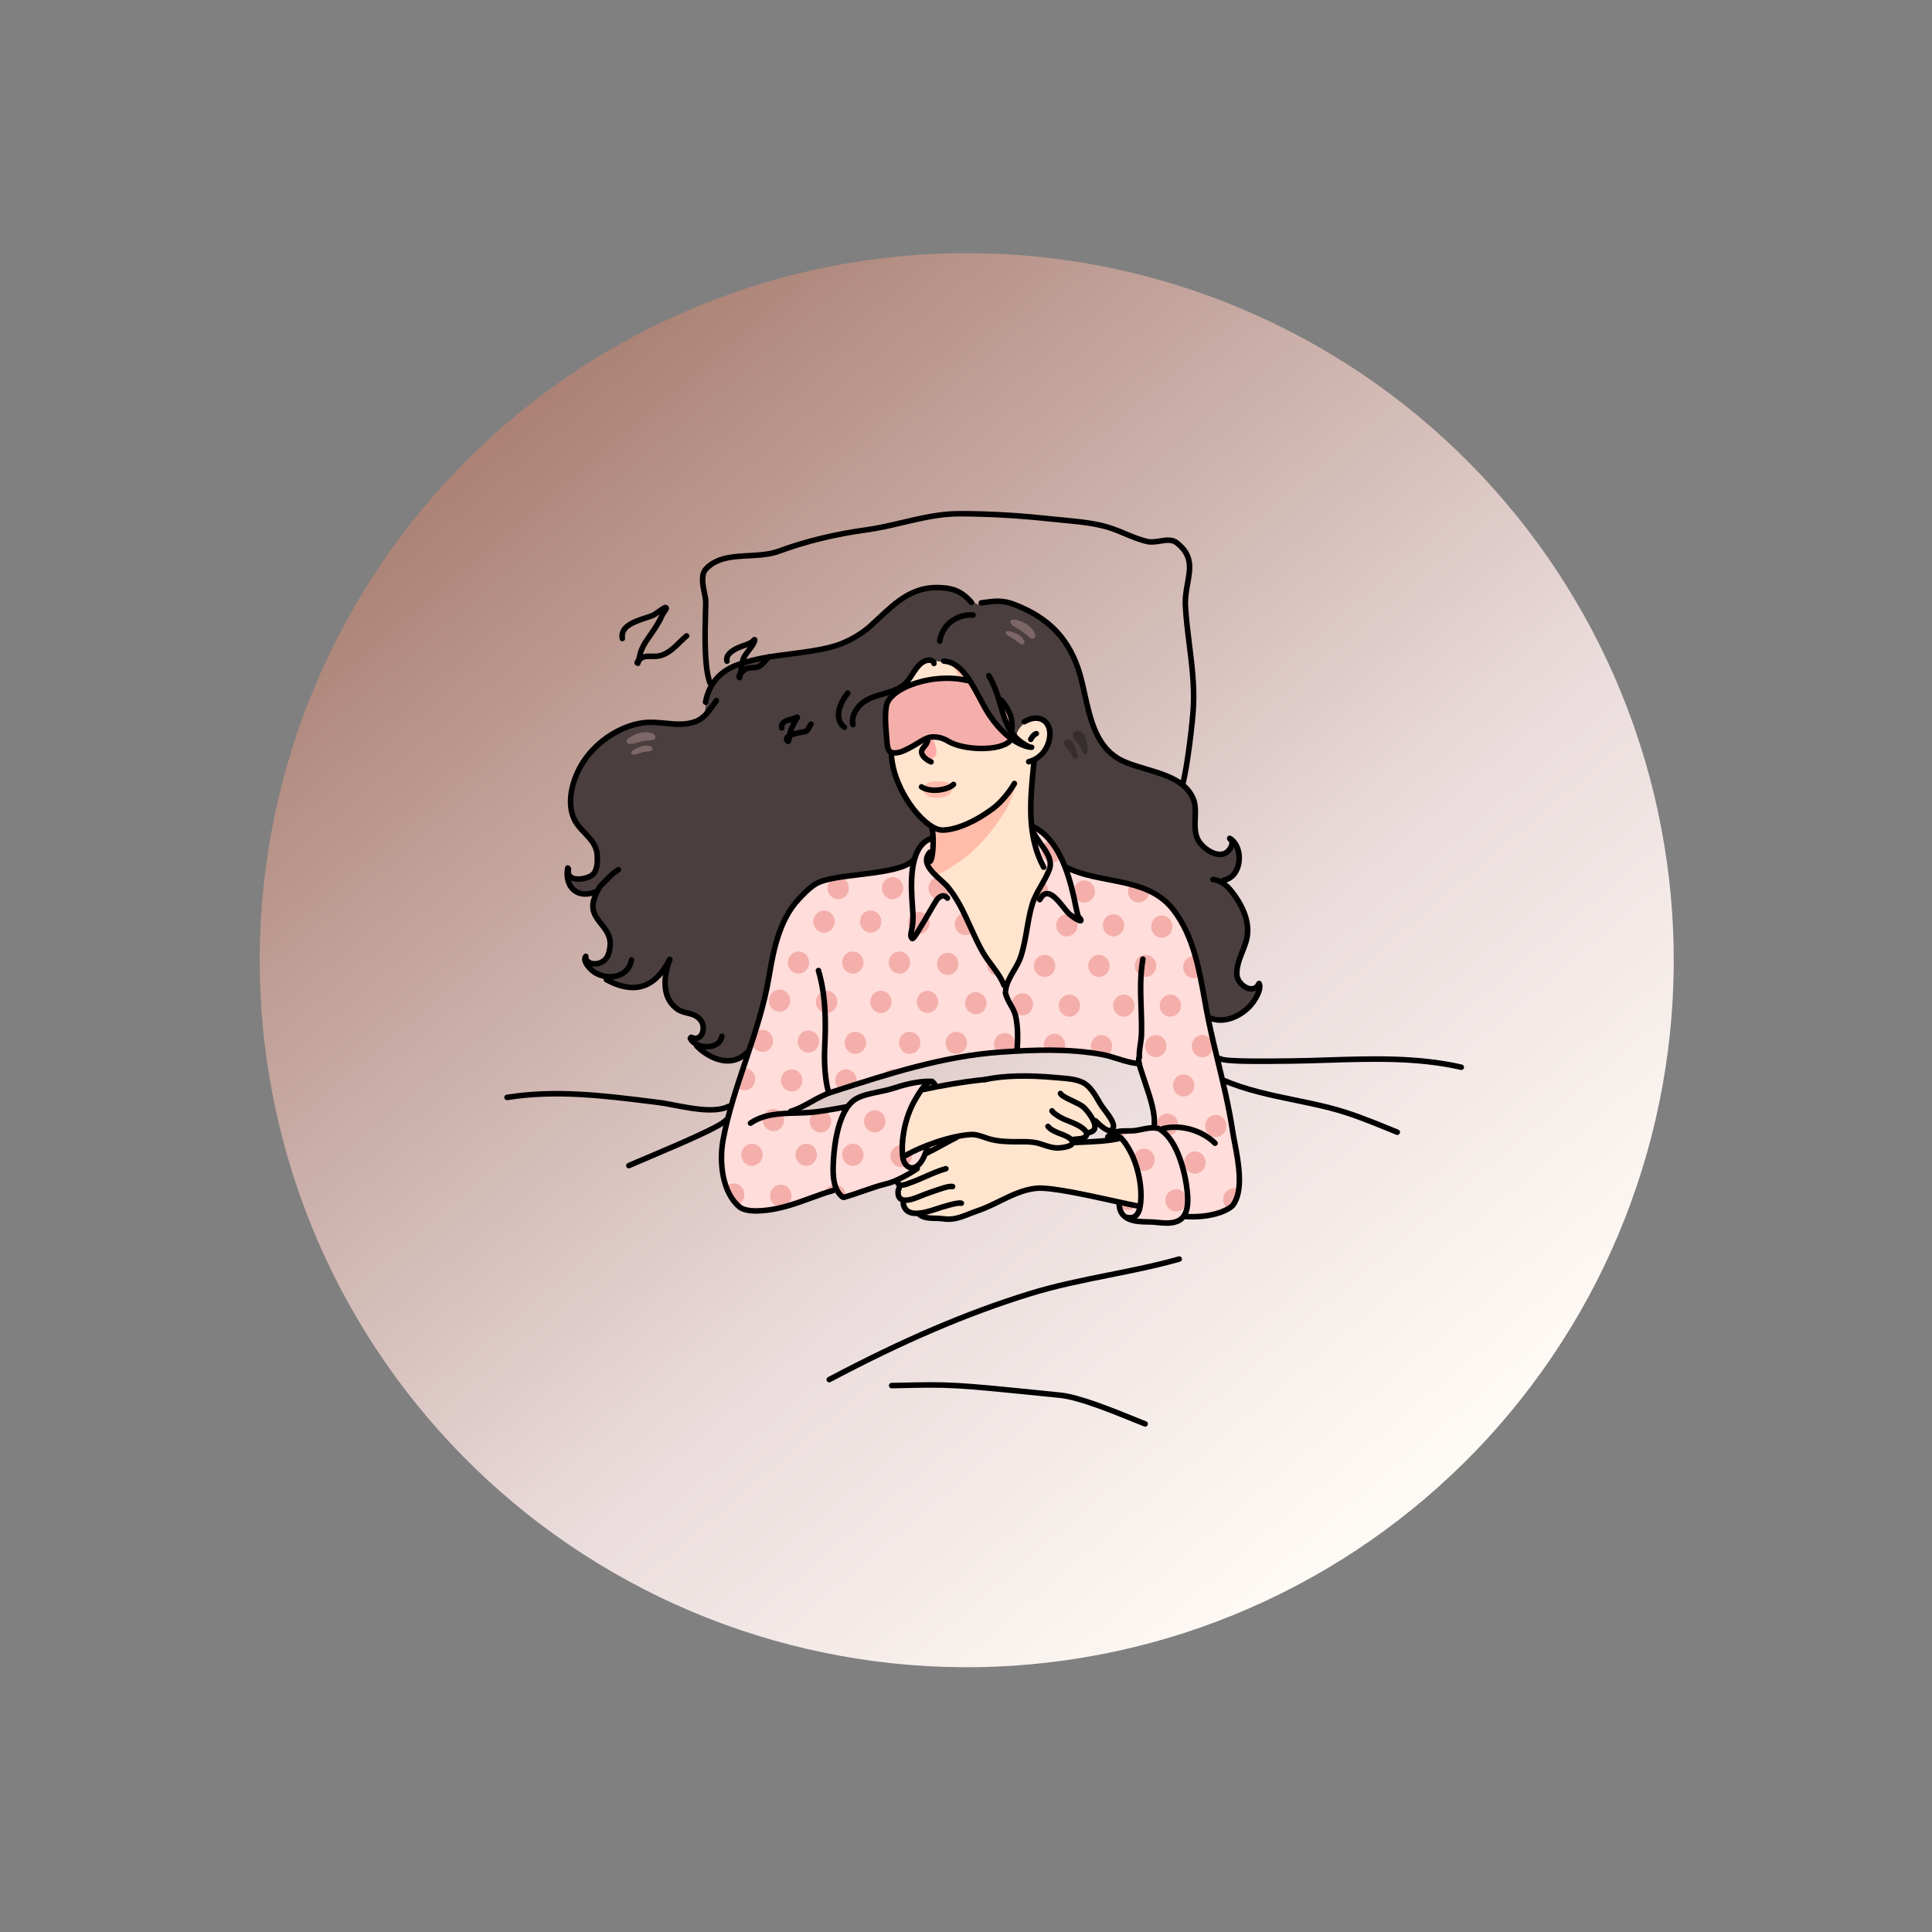 <svg xmlns="http://www.w3.org/2000/svg" xmlns:xlink="http://www.w3.org/1999/xlink" width="220" zoomAndPan="magnify" viewBox="0 0 165 165" height="220" preserveAspectRatio="xMidYMid meet" version="1.0"><rect x="0" y="0" width="165" height="165" fill="#808080" stroke="none"/><defs><clipPath id="dfcbe7103e"><path d="M 22 21 L 143 21 L 143 143 L 22 143 Z M 22 21 " clip-rule="nonzero"/></clipPath><clipPath id="168e4d2f85"><path d="M -2.559 75.145 L 89.422 -3.117 L 167.68 88.863 L 75.699 167.125 Z M -2.559 75.145 " clip-rule="nonzero"/></clipPath><clipPath id="6e06a45f4f"><path d="M -2.559 75.145 L 89.422 -3.117 L 167.68 88.863 L 75.699 167.125 Z M -2.559 75.145 " clip-rule="nonzero"/></clipPath><clipPath id="999733d99d"><path d="M 128.551 42.875 C 129.832 44.379 131.035 45.945 132.164 47.57 C 133.293 49.195 134.336 50.871 135.301 52.598 C 136.266 54.324 137.141 56.094 137.93 57.91 C 138.719 59.723 139.418 61.57 140.023 63.453 C 140.633 65.332 141.145 67.242 141.566 69.172 C 141.984 71.105 142.312 73.055 142.539 75.02 C 142.77 76.984 142.898 78.953 142.934 80.93 C 142.969 82.91 142.91 84.883 142.75 86.855 C 142.59 88.824 142.336 90.785 141.984 92.73 C 141.633 94.676 141.188 96.602 140.648 98.504 C 140.105 100.406 139.473 102.277 138.75 104.117 C 138.027 105.957 137.211 107.758 136.312 109.52 C 135.41 111.277 134.426 112.992 133.355 114.652 C 132.285 116.316 131.137 117.926 129.91 119.477 C 128.684 121.027 127.383 122.512 126.012 123.938 C 124.637 125.359 123.195 126.711 121.691 127.992 C 120.184 129.273 118.617 130.48 116.996 131.605 C 115.371 132.734 113.695 133.781 111.965 134.742 C 110.238 135.707 108.469 136.582 106.656 137.371 C 104.844 138.16 102.996 138.859 101.113 139.469 C 99.23 140.074 97.324 140.59 95.391 141.008 C 93.457 141.43 91.508 141.754 89.547 141.98 C 87.582 142.211 85.609 142.344 83.633 142.379 C 81.656 142.414 79.68 142.352 77.711 142.191 C 75.738 142.035 73.781 141.777 71.832 141.426 C 69.887 141.074 67.965 140.629 66.062 140.09 C 64.16 139.551 62.285 138.918 60.445 138.191 C 58.605 137.469 56.805 136.656 55.047 135.754 C 53.285 134.852 51.574 133.867 49.91 132.797 C 48.246 131.73 46.641 130.582 45.09 129.355 C 43.539 128.125 42.051 126.824 40.629 125.453 C 39.203 124.078 37.852 122.641 36.57 121.133 C 35.289 119.629 34.086 118.062 32.957 116.438 C 31.828 114.812 30.785 113.137 29.82 111.41 C 28.855 109.684 27.98 107.91 27.191 106.098 C 26.402 104.285 25.703 102.438 25.098 100.555 C 24.488 98.672 23.977 96.766 23.555 94.832 C 23.137 92.902 22.812 90.953 22.582 88.988 C 22.352 87.023 22.223 85.055 22.188 83.074 C 22.152 81.098 22.215 79.125 22.371 77.152 C 22.531 75.18 22.785 73.223 23.137 71.277 C 23.488 69.332 23.934 67.406 24.477 65.504 C 25.016 63.602 25.648 61.73 26.371 59.891 C 27.098 58.051 27.91 56.25 28.809 54.488 C 29.711 52.727 30.695 51.016 31.766 49.352 C 32.836 47.688 33.984 46.082 35.211 44.531 C 36.438 42.98 37.738 41.492 39.113 40.07 C 40.484 38.648 41.926 37.293 43.43 36.012 C 44.938 34.73 46.504 33.527 48.125 32.398 C 49.75 31.273 51.426 30.227 53.156 29.262 C 54.883 28.301 56.652 27.426 58.465 26.637 C 60.277 25.844 62.125 25.148 64.008 24.539 C 65.891 23.934 67.797 23.418 69.73 22.996 C 71.664 22.578 73.613 22.254 75.574 22.023 C 77.539 21.797 79.512 21.664 81.488 21.629 C 83.465 21.594 85.441 21.656 87.41 21.812 C 89.383 21.973 91.34 22.227 93.289 22.578 C 95.234 22.93 97.156 23.375 99.059 23.918 C 100.965 24.457 102.836 25.09 104.676 25.812 C 106.516 26.539 108.316 27.352 110.074 28.254 C 111.836 29.152 113.547 30.141 115.211 31.207 C 116.875 32.277 118.48 33.426 120.031 34.652 C 121.582 35.879 123.07 37.18 124.492 38.555 C 125.918 39.926 127.27 41.367 128.551 42.875 Z M 128.551 42.875 " clip-rule="nonzero"/></clipPath><linearGradient x1="1744.609" gradientTransform="matrix(0.61, 0.717, -0.717, 0.61, -861.266, -1382.93)" y1="244.834" x2="1925.543" gradientUnits="userSpaceOnUse" y2="244.834" id="35ccff3e24"><stop stop-opacity="1" stop-color="rgb(67.099%, 50.999%, 45.9%)" offset="0"/><stop stop-opacity="1" stop-color="rgb(67.099%, 50.999%, 45.9%)" offset="0.125"/><stop stop-opacity="1" stop-color="rgb(67.099%, 50.999%, 45.9%)" offset="0.141"/><stop stop-opacity="1" stop-color="rgb(67.181%, 51.117%, 46.034%)" offset="0.148"/><stop stop-opacity="1" stop-color="rgb(67.484%, 51.546%, 46.524%)" offset="0.152"/><stop stop-opacity="1" stop-color="rgb(67.702%, 51.855%, 46.878%)" offset="0.156"/><stop stop-opacity="1" stop-color="rgb(67.918%, 52.165%, 47.232%)" offset="0.16"/><stop stop-opacity="1" stop-color="rgb(68.137%, 52.475%, 47.586%)" offset="0.164"/><stop stop-opacity="1" stop-color="rgb(68.353%, 52.785%, 47.94%)" offset="0.168"/><stop stop-opacity="1" stop-color="rgb(68.571%, 53.094%, 48.294%)" offset="0.172"/><stop stop-opacity="1" stop-color="rgb(68.79%, 53.404%, 48.648%)" offset="0.176"/><stop stop-opacity="1" stop-color="rgb(69.008%, 53.714%, 49.002%)" offset="0.18"/><stop stop-opacity="1" stop-color="rgb(69.225%, 54.024%, 49.356%)" offset="0.184"/><stop stop-opacity="1" stop-color="rgb(69.443%, 54.333%, 49.71%)" offset="0.188"/><stop stop-opacity="1" stop-color="rgb(69.661%, 54.643%, 50.063%)" offset="0.191"/><stop stop-opacity="1" stop-color="rgb(69.879%, 54.953%, 50.417%)" offset="0.195"/><stop stop-opacity="1" stop-color="rgb(70.096%, 55.263%, 50.771%)" offset="0.199"/><stop stop-opacity="1" stop-color="rgb(70.314%, 55.573%, 51.125%)" offset="0.203"/><stop stop-opacity="1" stop-color="rgb(70.532%, 55.882%, 51.479%)" offset="0.207"/><stop stop-opacity="1" stop-color="rgb(70.75%, 56.192%, 51.833%)" offset="0.211"/><stop stop-opacity="1" stop-color="rgb(70.967%, 56.5%, 52.187%)" offset="0.215"/><stop stop-opacity="1" stop-color="rgb(71.185%, 56.81%, 52.541%)" offset="0.219"/><stop stop-opacity="1" stop-color="rgb(71.402%, 57.12%, 52.895%)" offset="0.223"/><stop stop-opacity="1" stop-color="rgb(71.62%, 57.43%, 53.249%)" offset="0.227"/><stop stop-opacity="1" stop-color="rgb(71.838%, 57.739%, 53.603%)" offset="0.23"/><stop stop-opacity="1" stop-color="rgb(72.057%, 58.049%, 53.957%)" offset="0.234"/><stop stop-opacity="1" stop-color="rgb(72.273%, 58.359%, 54.311%)" offset="0.238"/><stop stop-opacity="1" stop-color="rgb(72.491%, 58.669%, 54.665%)" offset="0.242"/><stop stop-opacity="1" stop-color="rgb(72.71%, 58.978%, 55.019%)" offset="0.246"/><stop stop-opacity="1" stop-color="rgb(72.928%, 59.288%, 55.373%)" offset="0.25"/><stop stop-opacity="1" stop-color="rgb(73.145%, 59.598%, 55.727%)" offset="0.254"/><stop stop-opacity="1" stop-color="rgb(73.363%, 59.908%, 56.081%)" offset="0.258"/><stop stop-opacity="1" stop-color="rgb(73.579%, 60.217%, 56.435%)" offset="0.262"/><stop stop-opacity="1" stop-color="rgb(73.798%, 60.527%, 56.789%)" offset="0.266"/><stop stop-opacity="1" stop-color="rgb(74.016%, 60.837%, 57.143%)" offset="0.27"/><stop stop-opacity="1" stop-color="rgb(74.234%, 61.147%, 57.497%)" offset="0.273"/><stop stop-opacity="1" stop-color="rgb(74.451%, 61.456%, 57.851%)" offset="0.277"/><stop stop-opacity="1" stop-color="rgb(74.669%, 61.766%, 58.205%)" offset="0.281"/><stop stop-opacity="1" stop-color="rgb(74.887%, 62.076%, 58.559%)" offset="0.285"/><stop stop-opacity="1" stop-color="rgb(75.105%, 62.386%, 58.913%)" offset="0.289"/><stop stop-opacity="1" stop-color="rgb(75.322%, 62.695%, 59.267%)" offset="0.293"/><stop stop-opacity="1" stop-color="rgb(75.54%, 63.005%, 59.621%)" offset="0.297"/><stop stop-opacity="1" stop-color="rgb(75.757%, 63.315%, 59.973%)" offset="0.301"/><stop stop-opacity="1" stop-color="rgb(75.975%, 63.625%, 60.327%)" offset="0.305"/><stop stop-opacity="1" stop-color="rgb(76.193%, 63.934%, 60.681%)" offset="0.309"/><stop stop-opacity="1" stop-color="rgb(76.411%, 64.244%, 61.035%)" offset="0.312"/><stop stop-opacity="1" stop-color="rgb(76.628%, 64.554%, 61.389%)" offset="0.316"/><stop stop-opacity="1" stop-color="rgb(76.846%, 64.864%, 61.743%)" offset="0.32"/><stop stop-opacity="1" stop-color="rgb(77.065%, 65.173%, 62.097%)" offset="0.324"/><stop stop-opacity="1" stop-color="rgb(77.283%, 65.483%, 62.451%)" offset="0.328"/><stop stop-opacity="1" stop-color="rgb(77.499%, 65.793%, 62.805%)" offset="0.332"/><stop stop-opacity="1" stop-color="rgb(77.718%, 66.103%, 63.159%)" offset="0.336"/><stop stop-opacity="1" stop-color="rgb(77.934%, 66.411%, 63.513%)" offset="0.34"/><stop stop-opacity="1" stop-color="rgb(78.152%, 66.721%, 63.867%)" offset="0.344"/><stop stop-opacity="1" stop-color="rgb(78.371%, 67.03%, 64.221%)" offset="0.348"/><stop stop-opacity="1" stop-color="rgb(78.589%, 67.34%, 64.575%)" offset="0.352"/><stop stop-opacity="1" stop-color="rgb(78.806%, 67.65%, 64.929%)" offset="0.355"/><stop stop-opacity="1" stop-color="rgb(79.024%, 67.96%, 65.283%)" offset="0.359"/><stop stop-opacity="1" stop-color="rgb(79.242%, 68.269%, 65.637%)" offset="0.363"/><stop stop-opacity="1" stop-color="rgb(79.46%, 68.579%, 65.991%)" offset="0.367"/><stop stop-opacity="1" stop-color="rgb(79.677%, 68.889%, 66.345%)" offset="0.371"/><stop stop-opacity="1" stop-color="rgb(79.895%, 69.199%, 66.699%)" offset="0.375"/><stop stop-opacity="1" stop-color="rgb(80.112%, 69.508%, 67.053%)" offset="0.379"/><stop stop-opacity="1" stop-color="rgb(80.33%, 69.818%, 67.407%)" offset="0.383"/><stop stop-opacity="1" stop-color="rgb(80.548%, 70.128%, 67.761%)" offset="0.387"/><stop stop-opacity="1" stop-color="rgb(80.766%, 70.438%, 68.115%)" offset="0.391"/><stop stop-opacity="1" stop-color="rgb(80.983%, 70.747%, 68.469%)" offset="0.395"/><stop stop-opacity="1" stop-color="rgb(81.201%, 71.057%, 68.823%)" offset="0.398"/><stop stop-opacity="1" stop-color="rgb(81.419%, 71.367%, 69.176%)" offset="0.402"/><stop stop-opacity="1" stop-color="rgb(81.638%, 71.677%, 69.53%)" offset="0.406"/><stop stop-opacity="1" stop-color="rgb(81.854%, 71.986%, 69.884%)" offset="0.41"/><stop stop-opacity="1" stop-color="rgb(82.072%, 72.296%, 70.238%)" offset="0.414"/><stop stop-opacity="1" stop-color="rgb(82.289%, 72.606%, 70.592%)" offset="0.418"/><stop stop-opacity="1" stop-color="rgb(82.507%, 72.916%, 70.946%)" offset="0.422"/><stop stop-opacity="1" stop-color="rgb(82.726%, 73.225%, 71.3%)" offset="0.426"/><stop stop-opacity="1" stop-color="rgb(82.944%, 73.535%, 71.654%)" offset="0.43"/><stop stop-opacity="1" stop-color="rgb(83.16%, 73.845%, 72.008%)" offset="0.434"/><stop stop-opacity="1" stop-color="rgb(83.379%, 74.155%, 72.362%)" offset="0.438"/><stop stop-opacity="1" stop-color="rgb(83.597%, 74.464%, 72.716%)" offset="0.441"/><stop stop-opacity="1" stop-color="rgb(83.815%, 74.774%, 73.07%)" offset="0.445"/><stop stop-opacity="1" stop-color="rgb(84.032%, 75.084%, 73.424%)" offset="0.449"/><stop stop-opacity="1" stop-color="rgb(84.25%, 75.394%, 73.778%)" offset="0.453"/><stop stop-opacity="1" stop-color="rgb(84.468%, 75.703%, 74.132%)" offset="0.457"/><stop stop-opacity="1" stop-color="rgb(84.686%, 76.013%, 74.486%)" offset="0.461"/><stop stop-opacity="1" stop-color="rgb(84.903%, 76.321%, 74.84%)" offset="0.465"/><stop stop-opacity="1" stop-color="rgb(85.121%, 76.631%, 75.194%)" offset="0.469"/><stop stop-opacity="1" stop-color="rgb(85.338%, 76.941%, 75.548%)" offset="0.473"/><stop stop-opacity="1" stop-color="rgb(85.556%, 77.251%, 75.902%)" offset="0.477"/><stop stop-opacity="1" stop-color="rgb(85.774%, 77.56%, 76.256%)" offset="0.48"/><stop stop-opacity="1" stop-color="rgb(85.992%, 77.87%, 76.61%)" offset="0.484"/><stop stop-opacity="1" stop-color="rgb(86.209%, 78.18%, 76.964%)" offset="0.488"/><stop stop-opacity="1" stop-color="rgb(86.427%, 78.49%, 77.318%)" offset="0.492"/><stop stop-opacity="1" stop-color="rgb(86.646%, 78.799%, 77.672%)" offset="0.496"/><stop stop-opacity="1" stop-color="rgb(86.864%, 79.109%, 78.026%)" offset="0.5"/><stop stop-opacity="1" stop-color="rgb(87.08%, 79.419%, 78.38%)" offset="0.504"/><stop stop-opacity="1" stop-color="rgb(87.299%, 79.729%, 78.734%)" offset="0.508"/><stop stop-opacity="1" stop-color="rgb(87.515%, 80.038%, 79.086%)" offset="0.512"/><stop stop-opacity="1" stop-color="rgb(87.733%, 80.348%, 79.44%)" offset="0.516"/><stop stop-opacity="1" stop-color="rgb(87.952%, 80.658%, 79.794%)" offset="0.52"/><stop stop-opacity="1" stop-color="rgb(88.17%, 80.968%, 80.148%)" offset="0.523"/><stop stop-opacity="1" stop-color="rgb(88.387%, 81.277%, 80.502%)" offset="0.527"/><stop stop-opacity="1" stop-color="rgb(88.605%, 81.587%, 80.856%)" offset="0.531"/><stop stop-opacity="1" stop-color="rgb(88.823%, 81.897%, 81.21%)" offset="0.535"/><stop stop-opacity="1" stop-color="rgb(89.041%, 82.207%, 81.564%)" offset="0.539"/><stop stop-opacity="1" stop-color="rgb(89.258%, 82.516%, 81.918%)" offset="0.543"/><stop stop-opacity="1" stop-color="rgb(89.476%, 82.826%, 82.272%)" offset="0.547"/><stop stop-opacity="1" stop-color="rgb(89.693%, 83.136%, 82.626%)" offset="0.551"/><stop stop-opacity="1" stop-color="rgb(89.911%, 83.446%, 82.98%)" offset="0.555"/><stop stop-opacity="1" stop-color="rgb(90.129%, 83.755%, 83.334%)" offset="0.559"/><stop stop-opacity="1" stop-color="rgb(90.347%, 84.065%, 83.688%)" offset="0.562"/><stop stop-opacity="1" stop-color="rgb(90.564%, 84.375%, 84.042%)" offset="0.566"/><stop stop-opacity="1" stop-color="rgb(90.782%, 84.685%, 84.396%)" offset="0.57"/><stop stop-opacity="1" stop-color="rgb(91%, 84.995%, 84.75%)" offset="0.574"/><stop stop-opacity="1" stop-color="rgb(91.219%, 85.304%, 85.104%)" offset="0.578"/><stop stop-opacity="1" stop-color="rgb(91.435%, 85.612%, 85.458%)" offset="0.582"/><stop stop-opacity="1" stop-color="rgb(91.653%, 85.922%, 85.812%)" offset="0.586"/><stop stop-opacity="1" stop-color="rgb(91.87%, 86.232%, 86.166%)" offset="0.59"/><stop stop-opacity="1" stop-color="rgb(92.088%, 86.542%, 86.52%)" offset="0.594"/><stop stop-opacity="1" stop-color="rgb(92.233%, 86.755%, 86.722%)" offset="0.598"/><stop stop-opacity="1" stop-color="rgb(92.38%, 86.969%, 86.925%)" offset="0.602"/><stop stop-opacity="1" stop-color="rgb(92.499%, 87.149%, 87.076%)" offset="0.609"/><stop stop-opacity="1" stop-color="rgb(92.74%, 87.511%, 87.378%)" offset="0.617"/><stop stop-opacity="1" stop-color="rgb(92.981%, 87.871%, 87.682%)" offset="0.625"/><stop stop-opacity="1" stop-color="rgb(93.222%, 88.232%, 87.984%)" offset="0.633"/><stop stop-opacity="1" stop-color="rgb(93.462%, 88.593%, 88.286%)" offset="0.641"/><stop stop-opacity="1" stop-color="rgb(93.703%, 88.954%, 88.588%)" offset="0.648"/><stop stop-opacity="1" stop-color="rgb(93.944%, 89.316%, 88.89%)" offset="0.656"/><stop stop-opacity="1" stop-color="rgb(94.185%, 89.676%, 89.194%)" offset="0.664"/><stop stop-opacity="1" stop-color="rgb(94.424%, 90.038%, 89.496%)" offset="0.672"/><stop stop-opacity="1" stop-color="rgb(94.666%, 90.399%, 89.798%)" offset="0.68"/><stop stop-opacity="1" stop-color="rgb(94.907%, 90.759%, 90.1%)" offset="0.688"/><stop stop-opacity="1" stop-color="rgb(95.148%, 91.121%, 90.404%)" offset="0.695"/><stop stop-opacity="1" stop-color="rgb(95.387%, 91.483%, 90.706%)" offset="0.703"/><stop stop-opacity="1" stop-color="rgb(95.628%, 91.843%, 91.008%)" offset="0.711"/><stop stop-opacity="1" stop-color="rgb(95.869%, 92.204%, 91.31%)" offset="0.719"/><stop stop-opacity="1" stop-color="rgb(96.111%, 92.564%, 91.612%)" offset="0.727"/><stop stop-opacity="1" stop-color="rgb(96.35%, 92.926%, 91.916%)" offset="0.734"/><stop stop-opacity="1" stop-color="rgb(96.591%, 93.288%, 92.218%)" offset="0.742"/><stop stop-opacity="1" stop-color="rgb(96.832%, 93.648%, 92.52%)" offset="0.75"/><stop stop-opacity="1" stop-color="rgb(97.073%, 94.009%, 92.822%)" offset="0.758"/><stop stop-opacity="1" stop-color="rgb(97.313%, 94.371%, 93.124%)" offset="0.766"/><stop stop-opacity="1" stop-color="rgb(97.554%, 94.731%, 93.428%)" offset="0.773"/><stop stop-opacity="1" stop-color="rgb(97.795%, 95.093%, 93.73%)" offset="0.781"/><stop stop-opacity="1" stop-color="rgb(98.036%, 95.454%, 94.032%)" offset="0.789"/><stop stop-opacity="1" stop-color="rgb(98.276%, 95.815%, 94.334%)" offset="0.797"/><stop stop-opacity="1" stop-color="rgb(98.517%, 96.176%, 94.637%)" offset="0.805"/><stop stop-opacity="1" stop-color="rgb(98.758%, 96.536%, 94.94%)" offset="0.812"/><stop stop-opacity="1" stop-color="rgb(98.999%, 96.898%, 95.242%)" offset="0.82"/><stop stop-opacity="1" stop-color="rgb(99.239%, 97.26%, 95.544%)" offset="0.828"/><stop stop-opacity="1" stop-color="rgb(99.48%, 97.62%, 95.847%)" offset="0.836"/><stop stop-opacity="1" stop-color="rgb(99.721%, 97.981%, 96.149%)" offset="0.844"/><stop stop-opacity="1" stop-color="rgb(99.921%, 98.28%, 96.4%)" offset="0.875"/><stop stop-opacity="1" stop-color="rgb(100%, 98.399%, 96.5%)" offset="1"/></linearGradient><clipPath id="6d002fdecf"><path d="M 43.047 93 L 63 93 L 63 96 L 43.047 96 Z M 43.047 93 " clip-rule="nonzero"/></clipPath><clipPath id="77d0ce2aed"><path d="M 103 90 L 125.051 90 L 125.051 92 L 103 92 Z M 103 90 " clip-rule="nonzero"/></clipPath><clipPath id="d228ac3102"><path d="M 75.852 118 L 98.148 118 L 98.148 121.844 L 75.852 121.844 Z M 75.852 118 " clip-rule="nonzero"/></clipPath><clipPath id="151c5d516e"><path d="M 59 43.605 L 103 43.605 L 103 68 L 59 68 Z M 59 43.605 " clip-rule="nonzero"/></clipPath></defs><g clip-path="url(#dfcbe7103e)"><g clip-path="url(#168e4d2f85)"><g clip-path="url(#6e06a45f4f)"><g clip-path="url(#999733d99d)"><path fill="url(#35ccff3e24)" d="M 92.234 -38.035 L -37.48 72.328 L 72.887 202.043 L 202.602 91.676 Z M 92.234 -38.035 " fill-rule="nonzero"/></g></g></g></g><path fill="#ffddda" d="M 63.66 80.738 C 63.66 77.367 75.098 71.426 79.727 70.344 C 87.441 68.543 99.77 74.941 102.246 80.324 C 102.445 80.762 102.777 84.762 103.191 86.965 C 103.426 88.211 104.574 92.609 105.262 96.641 C 105.426 97.594 105.738 98.832 105.805 99.652 C 105.941 101.277 105.848 102.387 105.344 102.918 C 105.27 102.996 104.777 103.438 104.027 103.656 C 103.117 103.93 101.883 103.973 101.176 103.879 C 101.012 103.859 100.883 104.27 100.469 104.414 C 100.016 104.574 99.262 104.465 98.633 104.352 C 98.012 104.238 97.328 104.371 96.895 104.305 C 95.891 104.156 95.664 103.195 95.535 102.734 C 95.254 101.723 93.91 98.355 94.688 97.109 C 95.176 96.332 95.969 96.602 96.848 96.566 C 97.734 96.531 98.703 96.199 98.578 96.191 C 98.48 96.184 98.645 95.434 98.441 94.516 C 98.094 92.934 97.34 90.809 97.156 90.785 C 96.918 90.754 96.129 90.582 95.613 90.43 C 94.938 90.234 94.43 90.047 93.246 89.918 C 92.02 89.789 90.918 89.691 89.707 89.68 C 88.48 89.672 87.152 89.758 86.863 89.77 C 84.738 89.848 82.672 90.09 80.348 90.555 C 78.059 91.016 75.43 91.945 73.723 92.395 C 72.09 92.82 70.578 93.391 70.371 93.508 C 69.055 94.262 67.883 94.719 67.527 95.008 C 67.32 95.18 70.766 94.906 72.223 94.547 C 72.848 94.395 73.023 93.742 73.664 93.586 C 74.426 93.395 74.93 93.254 75.656 93.09 C 77.039 92.777 77.977 92.32 78.855 92.359 C 79.512 92.391 79.805 92.316 79.91 92.703 C 80.273 93.996 79.488 96.691 79.223 97.887 C 79.074 98.547 78.809 99.332 78.285 99.805 C 78.141 99.934 77.566 100.387 76.652 100.758 C 75.973 101.035 75.281 101.27 74.539 101.512 C 73.473 101.859 72.426 102.176 72.223 102.227 C 71.488 102.402 71.742 101.41 71.348 101.574 C 70.816 101.801 68.402 102.762 66.391 103.207 C 65.211 103.473 64.059 103.379 63.809 103.332 C 63.434 103.266 62.758 102.758 62.367 102.184 C 61.773 101.312 61.531 100.125 61.551 98.84 C 61.57 97.641 61.965 96.105 62.281 94.883 C 62.93 92.391 63.762 90.418 63.961 89.781 C 64.527 87.969 63.66 81.816 63.66 80.738 " fill-opacity="1" fill-rule="evenodd"/><path fill="#f4afab" d="M 64.195 88.891 C 64.195 89.414 64.605 89.84 65.109 89.84 C 65.613 89.84 66.023 89.414 66.023 88.891 C 66.023 88.371 65.613 87.945 65.109 87.945 C 64.605 87.945 64.195 88.371 64.195 88.891 " fill-opacity="1" fill-rule="nonzero"/><path fill="#f4afab" d="M 71.586 74.906 C 71.082 74.906 70.676 75.332 70.676 75.852 C 70.676 76.375 71.082 76.801 71.586 76.801 C 72.094 76.801 72.5 76.375 72.5 75.852 C 72.5 75.332 72.094 74.906 71.586 74.906 " fill-opacity="1" fill-rule="nonzero"/><path fill="#f4afab" d="M 77.137 75.852 C 77.137 75.332 76.73 74.906 76.227 74.906 C 75.723 74.906 75.312 75.332 75.312 75.852 C 75.312 76.375 75.723 76.801 76.227 76.801 C 76.73 76.801 77.137 76.375 77.137 75.852 " fill-opacity="1" fill-rule="nonzero"/><path fill="#f4afab" d="M 79.293 75.852 C 79.293 76.375 79.699 76.801 80.207 76.801 C 80.707 76.801 81.117 76.375 81.117 75.852 C 81.117 75.332 80.707 74.906 80.207 74.906 C 79.699 74.906 79.293 75.332 79.293 75.852 " fill-opacity="1" fill-rule="nonzero"/><path fill="#f4afab" d="M 90.777 72.676 C 90.777 72.152 90.371 71.727 89.867 71.727 C 89.363 71.727 88.953 72.152 88.953 72.676 C 88.953 73.195 89.363 73.621 89.867 73.621 C 90.371 73.621 90.777 73.195 90.777 72.676 " fill-opacity="1" fill-rule="nonzero"/><path fill="#f4afab" d="M 105.371 101.488 C 104.867 101.488 104.461 101.91 104.461 102.434 C 104.461 102.781 104.645 103.086 104.914 103.25 C 105.156 103.094 105.305 102.957 105.344 102.918 C 105.609 102.641 105.758 102.199 105.82 101.613 C 105.688 101.535 105.535 101.488 105.371 101.488 " fill-opacity="1" fill-rule="nonzero"/><path fill="#f4afab" d="M 89.5 76.027 C 89.5 75.508 89.094 75.082 88.586 75.082 C 88.082 75.082 87.676 75.508 87.676 76.027 C 87.676 76.551 88.082 76.973 88.586 76.973 C 89.094 76.973 89.5 76.551 89.5 76.027 " fill-opacity="1" fill-rule="nonzero"/><path fill="#f4afab" d="M 93.52 76.137 C 93.52 75.613 93.109 75.191 92.605 75.191 C 92.102 75.191 91.691 75.613 91.691 76.137 C 91.691 76.66 92.102 77.082 92.605 77.082 C 93.109 77.082 93.52 76.66 93.52 76.137 " fill-opacity="1" fill-rule="nonzero"/><path fill="#f4afab" d="M 97.242 75.191 C 96.738 75.191 96.328 75.613 96.328 76.137 C 96.328 76.66 96.738 77.082 97.242 77.082 C 97.746 77.082 98.156 76.66 98.156 76.137 C 98.156 75.965 98.105 75.805 98.027 75.664 C 97.824 75.512 97.617 75.359 97.402 75.207 C 97.348 75.199 97.297 75.191 97.242 75.191 " fill-opacity="1" fill-rule="nonzero"/><path fill="#f4afab" d="M 102.965 99.281 C 102.965 98.762 102.555 98.336 102.051 98.336 C 101.547 98.336 101.137 98.762 101.137 99.281 C 101.137 99.805 101.547 100.23 102.051 100.23 C 102.555 100.23 102.965 99.805 102.965 99.281 " fill-opacity="1" fill-rule="nonzero"/><path fill="#f4afab" d="M 69.461 78.707 C 69.461 79.23 69.871 79.656 70.375 79.656 C 70.879 79.656 71.285 79.23 71.285 78.707 C 71.285 78.188 70.879 77.762 70.375 77.762 C 69.871 77.762 69.461 78.188 69.461 78.707 " fill-opacity="1" fill-rule="nonzero"/><path fill="#f4afab" d="M 74.352 79.656 C 74.859 79.656 75.266 79.23 75.266 78.707 C 75.266 78.188 74.859 77.762 74.352 77.762 C 73.848 77.762 73.441 78.188 73.441 78.707 C 73.441 79.23 73.848 79.656 74.352 79.656 " fill-opacity="1" fill-rule="nonzero"/><path fill="#f4afab" d="M 78.48 79.766 C 78.984 79.766 79.391 79.34 79.391 78.816 C 79.391 78.297 78.984 77.871 78.48 77.871 C 77.973 77.871 77.566 78.297 77.566 78.816 C 77.566 79.34 77.973 79.766 78.48 79.766 " fill-opacity="1" fill-rule="nonzero"/><path fill="#f4afab" d="M 68.199 81.262 C 67.691 81.262 67.285 81.684 67.285 82.207 C 67.285 82.727 67.691 83.152 68.199 83.152 C 68.703 83.152 69.109 82.727 69.109 82.207 C 69.109 81.684 68.703 81.262 68.199 81.262 " fill-opacity="1" fill-rule="nonzero"/><path fill="#f4afab" d="M 71.922 82.207 C 71.922 82.727 72.332 83.152 72.836 83.152 C 73.34 83.152 73.746 82.727 73.746 82.207 C 73.746 81.684 73.34 81.262 72.836 81.262 C 72.332 81.262 71.922 81.684 71.922 82.207 " fill-opacity="1" fill-rule="nonzero"/><path fill="#f4afab" d="M 76.816 83.152 C 77.32 83.152 77.727 82.727 77.727 82.207 C 77.727 81.684 77.32 81.262 76.816 81.262 C 76.312 81.262 75.902 81.684 75.902 82.207 C 75.902 82.727 76.312 83.152 76.816 83.152 " fill-opacity="1" fill-rule="nonzero"/><path fill="#f4afab" d="M 81.855 82.312 C 81.855 81.793 81.445 81.367 80.941 81.367 C 80.438 81.367 80.027 81.793 80.027 82.312 C 80.027 82.836 80.438 83.262 80.941 83.262 C 81.445 83.262 81.855 82.836 81.855 82.312 " fill-opacity="1" fill-rule="nonzero"/><path fill="#f4afab" d="M 81.547 78.918 C 81.547 79.441 81.957 79.863 82.461 79.863 C 82.965 79.863 83.371 79.441 83.371 78.918 C 83.371 78.395 82.965 77.973 82.461 77.973 C 81.957 77.973 81.547 78.395 81.547 78.918 " fill-opacity="1" fill-rule="nonzero"/><path fill="#f4afab" d="M 91.113 79.973 C 91.617 79.973 92.027 79.547 92.027 79.027 C 92.027 78.504 91.617 78.082 91.113 78.082 C 90.609 78.082 90.199 78.504 90.199 79.027 C 90.199 79.547 90.609 79.973 91.113 79.973 " fill-opacity="1" fill-rule="nonzero"/><path fill="#f4afab" d="M 96.008 79.027 C 96.008 78.504 95.598 78.082 95.094 78.082 C 94.59 78.082 94.18 78.504 94.18 79.027 C 94.18 79.547 94.59 79.973 95.094 79.973 C 95.598 79.973 96.008 79.547 96.008 79.027 " fill-opacity="1" fill-rule="nonzero"/><path fill="#f4afab" d="M 99.219 78.191 C 98.715 78.191 98.309 78.613 98.309 79.137 C 98.309 79.656 98.715 80.082 99.219 80.082 C 99.723 80.082 100.133 79.656 100.133 79.137 C 100.133 78.613 99.723 78.191 99.219 78.191 " fill-opacity="1" fill-rule="nonzero"/><path fill="#f4afab" d="M 84.285 82.383 C 84.285 82.902 84.695 83.324 85.199 83.324 C 85.703 83.324 86.113 82.902 86.113 82.383 C 86.113 81.859 85.703 81.434 85.199 81.434 C 84.695 81.434 84.285 81.859 84.285 82.383 " fill-opacity="1" fill-rule="nonzero"/><path fill="#f4afab" d="M 89.215 83.434 C 89.719 83.434 90.125 83.012 90.125 82.488 C 90.125 81.969 89.719 81.543 89.215 81.543 C 88.711 81.543 88.301 81.969 88.301 82.488 C 88.301 83.012 88.711 83.434 89.215 83.434 " fill-opacity="1" fill-rule="nonzero"/><path fill="#f4afab" d="M 93.852 83.434 C 94.355 83.434 94.766 83.012 94.766 82.488 C 94.766 81.969 94.355 81.543 93.852 81.543 C 93.348 81.543 92.938 81.969 92.938 82.488 C 92.938 83.012 93.348 83.434 93.852 83.434 " fill-opacity="1" fill-rule="nonzero"/><path fill="#f4afab" d="M 98.746 82.488 C 98.746 81.969 98.336 81.543 97.832 81.543 C 97.328 81.543 96.918 81.969 96.918 82.488 C 96.918 83.012 97.328 83.434 97.832 83.434 C 98.336 83.434 98.746 83.012 98.746 82.488 " fill-opacity="1" fill-rule="nonzero"/><path fill="#f4afab" d="M 101.957 81.652 C 101.453 81.652 101.043 82.074 101.043 82.598 C 101.043 83.121 101.453 83.547 101.957 83.547 C 102.242 83.547 102.496 83.406 102.664 83.191 C 102.605 82.707 102.551 82.246 102.496 81.84 C 102.348 81.723 102.16 81.652 101.957 81.652 " fill-opacity="1" fill-rule="nonzero"/><path fill="#f4afab" d="M 66.578 86.402 C 67.082 86.402 67.488 85.98 67.488 85.457 C 67.488 84.934 67.082 84.512 66.578 84.512 C 66.074 84.512 65.664 84.934 65.664 85.457 C 65.664 85.98 66.074 86.402 66.578 86.402 " fill-opacity="1" fill-rule="nonzero"/><path fill="#f4afab" d="M 71.508 85.566 C 71.508 85.043 71.098 84.617 70.594 84.617 C 70.09 84.617 69.68 85.043 69.68 85.566 C 69.68 86.086 70.09 86.512 70.594 86.512 C 71.098 86.512 71.508 86.086 71.508 85.566 " fill-opacity="1" fill-rule="nonzero"/><path fill="#f4afab" d="M 76.145 85.566 C 76.145 85.043 75.734 84.617 75.23 84.617 C 74.727 84.617 74.32 85.043 74.32 85.566 C 74.32 86.086 74.727 86.512 75.23 86.512 C 75.734 86.512 76.145 86.086 76.145 85.566 " fill-opacity="1" fill-rule="nonzero"/><path fill="#f4afab" d="M 80.125 85.566 C 80.125 85.043 79.715 84.617 79.211 84.617 C 78.707 84.617 78.297 85.043 78.297 85.566 C 78.297 86.086 78.707 86.512 79.211 86.512 C 79.715 86.512 80.125 86.086 80.125 85.566 " fill-opacity="1" fill-rule="nonzero"/><path fill="#f4afab" d="M 82.426 85.676 C 82.426 86.195 82.832 86.621 83.336 86.621 C 83.84 86.621 84.25 86.195 84.25 85.676 C 84.25 85.152 83.84 84.73 83.336 84.73 C 82.832 84.73 82.426 85.152 82.426 85.676 " fill-opacity="1" fill-rule="nonzero"/><path fill="#f4afab" d="M 68.125 88.953 C 68.125 89.477 68.535 89.898 69.039 89.898 C 69.543 89.898 69.953 89.477 69.953 88.953 C 69.953 88.43 69.543 88.008 69.039 88.008 C 68.535 88.008 68.125 88.43 68.125 88.953 " fill-opacity="1" fill-rule="nonzero"/><path fill="#f4afab" d="M 73.055 88.117 C 72.551 88.117 72.141 88.539 72.141 89.062 C 72.141 89.586 72.551 90.008 73.055 90.008 C 73.559 90.008 73.969 89.586 73.969 89.062 C 73.969 88.539 73.559 88.117 73.055 88.117 " fill-opacity="1" fill-rule="nonzero"/><path fill="#f4afab" d="M 77.691 90.008 C 78.195 90.008 78.605 89.586 78.605 89.062 C 78.605 88.539 78.195 88.117 77.691 88.117 C 77.188 88.117 76.781 88.539 76.781 89.062 C 76.781 89.586 77.188 90.008 77.691 90.008 " fill-opacity="1" fill-rule="nonzero"/><path fill="#f4afab" d="M 81.672 90.008 C 82.176 90.008 82.586 89.586 82.586 89.062 C 82.586 88.539 82.176 88.117 81.672 88.117 C 81.168 88.117 80.758 88.539 80.758 89.062 C 80.758 89.586 81.168 90.008 81.672 90.008 " fill-opacity="1" fill-rule="nonzero"/><path fill="#f4afab" d="M 85.797 88.227 C 85.293 88.227 84.887 88.648 84.887 89.172 C 84.887 89.449 85.004 89.695 85.184 89.867 C 85.617 89.832 86.051 89.812 86.484 89.789 C 86.625 89.625 86.711 89.41 86.711 89.172 C 86.711 88.648 86.301 88.227 85.797 88.227 " fill-opacity="1" fill-rule="nonzero"/><path fill="#f4afab" d="M 88.23 85.773 C 88.23 85.25 87.82 84.828 87.316 84.828 C 86.812 84.828 86.402 85.25 86.402 85.773 C 86.402 86.297 86.812 86.719 87.316 86.719 C 87.82 86.719 88.23 86.297 88.23 85.773 " fill-opacity="1" fill-rule="nonzero"/><path fill="#f4afab" d="M 91.332 86.828 C 91.836 86.828 92.246 86.406 92.246 85.883 C 92.246 85.359 91.836 84.938 91.332 84.938 C 90.828 84.938 90.422 85.359 90.422 85.883 C 90.422 86.406 90.828 86.828 91.332 86.828 " fill-opacity="1" fill-rule="nonzero"/><path fill="#f4afab" d="M 95.973 86.828 C 96.477 86.828 96.883 86.406 96.883 85.883 C 96.883 85.359 96.477 84.938 95.973 84.938 C 95.469 84.938 95.059 85.359 95.059 85.883 C 95.059 86.406 95.469 86.828 95.973 86.828 " fill-opacity="1" fill-rule="nonzero"/><path fill="#f4afab" d="M 100.863 85.883 C 100.863 85.359 100.457 84.938 99.949 84.938 C 99.449 84.938 99.039 85.359 99.039 85.883 C 99.039 86.406 99.449 86.828 99.949 86.828 C 100.457 86.828 100.863 86.406 100.863 85.883 " fill-opacity="1" fill-rule="nonzero"/><path fill="#f4afab" d="M 90.836 89.719 C 90.918 89.578 90.969 89.414 90.969 89.238 C 90.969 88.715 90.559 88.289 90.055 88.289 C 89.551 88.289 89.145 88.715 89.145 89.238 C 89.145 89.398 89.184 89.551 89.254 89.684 C 89.406 89.68 89.559 89.68 89.707 89.68 C 90.094 89.684 90.465 89.699 90.836 89.719 " fill-opacity="1" fill-rule="nonzero"/><path fill="#f4afab" d="M 94.57 90.137 C 94.82 89.969 94.984 89.676 94.984 89.348 C 94.984 88.824 94.574 88.398 94.07 88.398 C 93.566 88.398 93.16 88.824 93.16 89.348 C 93.16 89.57 93.238 89.773 93.363 89.934 C 93.867 89.992 94.246 90.059 94.57 90.137 " fill-opacity="1" fill-rule="nonzero"/><path fill="#f4afab" d="M 99.621 89.348 C 99.621 88.824 99.215 88.398 98.711 88.398 C 98.207 88.398 97.797 88.824 97.797 89.348 C 97.797 89.867 98.207 90.293 98.711 90.293 C 99.215 90.293 99.621 89.867 99.621 89.348 " fill-opacity="1" fill-rule="nonzero"/><path fill="#f4afab" d="M 101.777 89.348 C 101.777 89.867 102.184 90.293 102.688 90.293 C 103.191 90.293 103.602 89.867 103.602 89.348 C 103.602 88.824 103.191 88.398 102.688 88.398 C 102.184 88.398 101.777 88.824 101.777 89.348 " fill-opacity="1" fill-rule="nonzero"/><path fill="#f4afab" d="M 63.594 93.105 C 64.098 93.105 64.504 92.684 64.504 92.16 C 64.504 91.641 64.098 91.215 63.594 91.215 C 63.539 91.215 63.488 91.223 63.434 91.23 C 63.273 91.676 63.09 92.195 62.902 92.773 C 63.07 92.977 63.312 93.105 63.594 93.105 " fill-opacity="1" fill-rule="nonzero"/><path fill="#f4afab" d="M 68.52 92.27 C 68.52 91.75 68.113 91.324 67.609 91.324 C 67.105 91.324 66.695 91.75 66.695 92.27 C 66.695 92.793 67.105 93.215 67.609 93.215 C 68.113 93.215 68.52 92.793 68.52 92.27 " fill-opacity="1" fill-rule="nonzero"/><path fill="#f4afab" d="M 72.246 91.324 C 71.742 91.324 71.332 91.75 71.332 92.27 C 71.332 92.57 71.469 92.836 71.68 93.008 C 72.102 92.867 72.59 92.711 73.109 92.562 C 73.141 92.469 73.16 92.371 73.16 92.27 C 73.16 91.75 72.75 91.324 72.246 91.324 " fill-opacity="1" fill-rule="nonzero"/><path fill="#f4afab" d="M 76.227 93.215 C 76.574 93.215 76.871 93.012 77.027 92.715 C 76.641 92.832 76.215 92.957 75.738 93.07 C 75.879 93.16 76.047 93.215 76.227 93.215 " fill-opacity="1" fill-rule="nonzero"/><path fill="#f4afab" d="M 75.383 91.914 C 75.82 91.781 76.277 91.641 76.75 91.5 C 76.602 91.391 76.422 91.324 76.227 91.324 C 75.844 91.324 75.516 91.57 75.383 91.914 " fill-opacity="1" fill-rule="nonzero"/><path fill="#f4afab" d="M 66.055 94.711 C 65.551 94.711 65.141 95.137 65.141 95.66 C 65.141 96.18 65.551 96.605 66.055 96.605 C 66.559 96.605 66.965 96.18 66.965 95.66 C 66.965 95.137 66.559 94.711 66.055 94.711 " fill-opacity="1" fill-rule="nonzero"/><path fill="#f4afab" d="M 69.156 95.77 C 69.156 96.289 69.566 96.715 70.07 96.715 C 70.574 96.715 70.984 96.289 70.984 95.77 C 70.984 95.336 70.703 94.977 70.32 94.863 C 70.094 94.891 69.863 94.914 69.637 94.938 C 69.355 95.098 69.156 95.406 69.156 95.77 " fill-opacity="1" fill-rule="nonzero"/><path fill="#f4afab" d="M 75.621 95.77 C 75.621 95.246 75.211 94.82 74.707 94.82 C 74.203 94.82 73.793 95.246 73.793 95.77 C 73.793 96.289 74.203 96.715 74.707 96.715 C 75.211 96.715 75.621 96.289 75.621 95.77 " fill-opacity="1" fill-rule="nonzero"/><path fill="#f4afab" d="M 102.004 92.699 C 102.004 92.176 101.598 91.754 101.094 91.754 C 100.586 91.754 100.18 92.176 100.18 92.699 C 100.18 93.219 100.586 93.645 101.094 93.645 C 101.598 93.645 102.004 93.219 102.004 92.699 " fill-opacity="1" fill-rule="nonzero"/><path fill="#f4afab" d="M 96.488 96.566 C 95.953 96.551 95.469 96.496 95.082 96.723 C 95.246 96.891 95.473 96.996 95.723 96.996 C 96.043 96.996 96.324 96.828 96.488 96.566 " fill-opacity="1" fill-rule="nonzero"/><path fill="#f4afab" d="M 98.789 96.051 C 98.789 96.574 99.199 96.996 99.703 96.996 C 100.207 96.996 100.617 96.574 100.617 96.051 C 100.617 95.531 100.207 95.105 99.703 95.105 C 99.199 95.105 98.789 95.531 98.789 96.051 " fill-opacity="1" fill-rule="nonzero"/><path fill="#f4afab" d="M 104.742 96.16 C 104.742 95.641 104.332 95.215 103.828 95.215 C 103.324 95.215 102.918 95.641 102.918 96.16 C 102.918 96.684 103.324 97.105 103.828 97.105 C 104.332 97.105 104.742 96.684 104.742 96.16 " fill-opacity="1" fill-rule="nonzero"/><path fill="#f4afab" d="M 65.133 98.621 C 65.133 98.102 64.723 97.676 64.219 97.676 C 63.715 97.676 63.305 98.102 63.305 98.621 C 63.305 99.145 63.715 99.57 64.219 99.57 C 64.723 99.57 65.133 99.145 65.133 98.621 " fill-opacity="1" fill-rule="nonzero"/><path fill="#f4afab" d="M 68.855 99.57 C 69.359 99.57 69.77 99.145 69.77 98.621 C 69.77 98.102 69.359 97.676 68.855 97.676 C 68.352 97.676 67.941 98.102 67.941 98.621 C 67.941 99.145 68.352 99.57 68.855 99.57 " fill-opacity="1" fill-rule="nonzero"/><path fill="#f4afab" d="M 72.836 99.57 C 73.34 99.57 73.746 99.145 73.746 98.621 C 73.746 98.102 73.34 97.676 72.836 97.676 C 72.332 97.676 71.922 98.102 71.922 98.621 C 71.922 99.145 72.332 99.57 72.836 99.57 " fill-opacity="1" fill-rule="nonzero"/><path fill="#f4afab" d="M 76.961 97.785 C 76.457 97.785 76.047 98.211 76.047 98.73 C 76.047 99.254 76.457 99.68 76.961 99.68 C 77.465 99.68 77.875 99.254 77.875 98.73 C 77.875 98.211 77.465 97.785 76.961 97.785 " fill-opacity="1" fill-rule="nonzero"/><path fill="#f4afab" d="M 62.664 101.066 C 62.379 101.066 62.129 101.199 61.965 101.41 C 62.074 101.688 62.207 101.949 62.367 102.184 C 62.543 102.441 62.777 102.688 63.016 102.883 C 63.344 102.742 63.574 102.402 63.574 102.012 C 63.574 101.488 63.168 101.066 62.664 101.066 " fill-opacity="1" fill-rule="nonzero"/><path fill="#f4afab" d="M 67.594 102.121 C 67.594 101.598 67.184 101.176 66.68 101.176 C 66.176 101.176 65.766 101.598 65.766 102.121 C 65.766 102.641 66.176 103.066 66.68 103.066 C 67.184 103.066 67.594 102.641 67.594 102.121 " fill-opacity="1" fill-rule="nonzero"/><path fill="#f4afab" d="M 71.316 101.176 C 70.871 101.176 70.5 101.504 70.422 101.941 C 70.855 101.777 71.188 101.641 71.348 101.574 C 71.742 101.41 71.492 102.398 72.219 102.227 C 72.223 102.191 72.23 102.156 72.23 102.121 C 72.23 101.598 71.82 101.176 71.316 101.176 " fill-opacity="1" fill-rule="nonzero"/><path fill="#f4afab" d="M 97.703 98.105 C 97.195 98.105 96.789 98.527 96.789 99.051 C 96.789 99.574 97.195 99.996 97.703 99.996 C 98.207 99.996 98.613 99.574 98.613 99.051 C 98.613 98.527 98.207 98.105 97.703 98.105 " fill-opacity="1" fill-rule="nonzero"/><path fill="#f4afab" d="M 96.312 101.457 C 95.836 101.457 95.449 101.84 95.41 102.32 C 95.461 102.48 95.504 102.625 95.535 102.734 C 95.559 102.812 95.586 102.906 95.617 103.008 C 95.781 103.215 96.031 103.352 96.312 103.352 C 96.816 103.352 97.227 102.926 97.227 102.402 C 97.227 101.883 96.816 101.457 96.312 101.457 " fill-opacity="1" fill-rule="nonzero"/><path fill="#f4afab" d="M 101.352 102.512 C 101.352 101.992 100.945 101.566 100.441 101.566 C 99.938 101.566 99.527 101.992 99.527 102.512 C 99.527 103.035 99.938 103.461 100.441 103.461 C 100.945 103.461 101.352 103.035 101.352 102.512 " fill-opacity="1" fill-rule="nonzero"/><path fill="#4a3e3e" d="M 83.594 51.637 C 84.078 51.582 84.961 51.051 86.059 51.418 C 87.156 51.746 88.727 52.309 90.488 54.172 C 90.793 54.477 91.512 55.613 91.852 56.488 C 92.066 57.113 92.379 58.055 92.539 58.793 C 92.77 59.836 92.852 60.695 93.238 61.574 C 93.414 61.969 93.887 63.527 94.824 64.305 C 95.379 64.766 96.277 65.164 97.18 65.453 C 98.391 65.84 99.668 66.105 100.734 66.793 C 101.348 67.191 101.988 68.023 102.09 68.797 C 102.23 69.863 101.738 70.938 102.262 71.66 C 102.508 72.004 103.5 73.203 104.445 72.918 C 105.203 72.688 105.168 71.793 105.324 71.977 C 106.016 72.789 106.008 73.879 105.547 74.496 C 105.141 75.043 104.305 75.156 104.328 75.289 C 104.328 75.297 106.309 77.266 106.543 78.898 C 106.785 80.547 105.285 81.867 105.648 83.422 C 105.742 83.824 106.359 84.398 106.84 84.418 C 107.324 84.441 107.668 83.914 107.609 84.25 C 107.523 84.754 106.871 86.047 105.977 86.566 C 104.867 87.207 103.465 87.012 103.195 86.902 C 103.07 86.848 102.957 86.199 102.867 85.676 C 102.684 84.609 102.523 83.094 102.039 81.383 C 101.473 79.406 100.234 77.578 99.84 77.266 C 99.121 76.703 98.254 76.078 97.277 75.746 C 95.27 75.059 92.895 74.895 91.078 74.074 C 90.695 73.902 90.434 72.801 89.969 72.125 C 89.355 71.234 88.539 70.727 88.07 70.504 C 84.707 68.918 82.336 70.102 79.652 71.508 C 79.41 71.637 78.875 71.926 78.59 72.32 C 78.242 72.809 78.141 73.414 77.84 73.574 C 77.078 73.984 76.219 74.316 74.957 74.5 C 72.922 74.797 70.348 74.902 69.281 75.762 C 68.215 76.625 67.012 78.215 66.492 79.707 C 66.031 81.016 65.801 82.695 65.551 83.957 C 65.25 85.449 64.945 86.5 64.566 87.727 C 64.332 88.477 64.219 89.566 63.777 90.016 C 63.004 90.797 61.738 90.516 60.949 90.332 C 60.34 90.191 59.242 89.453 59.098 88.762 C 59.02 88.406 59.664 88.984 59.922 88.316 C 60.281 87.391 59.598 86.852 59.367 86.766 C 58.547 86.453 57.379 86.188 57.012 85.211 C 56.629 84.18 57.07 82.445 56.875 82.66 C 56.383 83.207 55.84 83.766 55.273 84.016 C 54.125 84.516 52.93 84.285 52.23 83.871 C 51.77 83.602 50.324 83.027 50.098 82.066 C 49.973 81.52 50.398 82.312 50.984 82.312 C 51.395 82.309 51.988 81.559 52.082 81.211 C 52.148 80.973 52.199 80.316 51.984 79.812 C 51.582 78.867 50.727 77.98 50.723 77.969 C 50.445 77.254 50.984 76.223 50.758 76.309 C 50.547 76.391 49.215 76.316 48.918 75.941 C 48.43 75.324 48.422 75.09 48.48 74.609 C 48.531 74.215 48.547 74.891 49.109 75.062 C 49.477 75.172 50.371 74.809 50.652 74.668 C 51.012 74.492 51.027 73 50.949 72.68 C 50.566 71.156 48.801 70.695 48.75 69.086 C 48.703 67.516 48.941 66.594 49.645 65.309 C 50.305 64.098 52.387 62.375 54.18 61.887 C 55.715 61.473 56.742 61.754 57.797 61.801 C 58.277 61.824 59.082 61.758 59.383 61.629 C 60.441 61.184 60.219 60.152 60.305 59.848 C 60.375 59.605 60.609 58.691 61.059 58.066 C 61.492 57.465 62.121 57.156 62.855 56.836 C 64.848 55.965 67.184 55.832 69.176 55.566 C 70.344 55.414 71.664 55.031 72.004 54.918 C 72.617 54.688 73.395 54.203 74.176 53.578 C 75.047 52.875 75.918 52.02 76.531 51.473 C 77.062 50.988 77.84 50.527 78.762 50.309 C 79.438 50.145 80.246 50.16 80.812 50.156 C 82.25 50.301 83.051 51.559 83.594 51.637 " fill-opacity="1" fill-rule="evenodd"/><path fill="#ffe4ce" d="M 79.57 70.652 C 79.57 70.652 79.223 70.371 78.875 70.051 C 78.332 69.551 77.695 68.824 77.219 67.957 C 76.98 67.516 76.863 66.93 76.637 66.559 C 75.961 65.453 76.02 63.41 75.992 62.91 C 75.793 61.352 76.75 60.543 76.82 59.895 C 76.84 59.609 77.586 58.336 77.773 57.824 C 77.922 57.312 78.523 56.52 79.523 56.461 C 80.633 56.398 81.965 56.953 82.461 57.461 C 83.031 58.035 84.695 61.336 84.695 61.336 C 84.695 61.336 86.148 62.898 86.559 63.125 C 87.188 63.445 87.176 63.27 86.902 62.855 C 86.625 62.441 87.621 61.633 87.621 61.633 C 87.621 61.633 87.891 61.387 88.352 61.324 C 89.316 61.234 89.656 62.086 89.715 62.441 C 89.965 64.324 88.285 64.91 88.285 64.91 C 88.285 64.91 87.734 68.645 88.168 71.324 C 88.305 72.188 88.582 73.129 88.891 73.648 C 89.234 74.223 89.602 74.332 89.477 74.555 C 89.344 74.793 88.539 75.836 88.094 77.289 C 87.668 78.68 87.613 80.461 87.133 81.766 C 86.965 82.223 86.613 82.723 86.469 83.066 C 86.227 83.652 86.02 84.035 85.906 84.082 C 85.738 84.156 85.414 83.637 85.141 83.18 C 84.641 82.352 84.051 81.523 83.191 79.863 C 82.797 79.102 82.195 77.547 81.66 76.715 C 81.457 76.402 81.121 75.969 80.676 75.52 C 80.055 74.895 79.316 74.234 79.215 73.816 C 79.16 73.594 79.633 73.449 79.641 72.887 C 79.668 71.355 79.57 70.652 79.57 70.652 " fill-opacity="1" fill-rule="evenodd"/><path fill="#ffaaa9" d="M 78.785 64.039 C 78.77 63.789 79.012 63.633 79.145 63.41 C 79.238 63.227 79.223 62.906 79.367 62.895 C 79.688 62.879 79.949 63.684 79.977 64.148 C 80.004 64.613 79.727 64.805 79.406 64.824 C 79.082 64.844 78.809 64.465 78.785 64.039 " fill-opacity="1" fill-rule="evenodd"/><path fill="#362d2d" d="M 92.477 64.285 C 92.316 64.008 92.383 63.898 91.996 63.453 C 91.613 63.012 91.441 62.555 91.902 62.422 C 92.148 62.336 92.41 62.5 92.609 62.848 C 92.727 63.055 92.855 63.367 92.871 63.652 C 92.996 64.543 92.602 64.562 92.477 64.285 " fill-opacity="1" fill-rule="evenodd"/><path fill="#362d2d" d="M 91.715 64.758 C 91.637 64.691 91.594 64.516 91.398 64.238 C 91.203 63.965 90.902 63.77 90.887 63.449 C 90.871 63.199 91.223 63.07 91.445 63.234 C 91.781 63.465 91.965 64.137 92.02 64.453 C 92.07 64.703 91.938 64.922 91.715 64.758 " fill-opacity="1" fill-rule="evenodd"/><path fill="#7d6667" d="M 87.562 53.23 C 86.934 52.91 86.312 52.766 86.297 53.09 C 86.281 53.41 86.793 53.598 87.281 53.926 C 87.801 54.254 88.082 54.773 88.352 54.473 C 88.586 54.207 88.156 53.555 87.562 53.23 " fill-opacity="1" fill-rule="evenodd"/><path fill="#7d6667" d="M 86.859 54.129 C 86.383 53.906 85.906 53.789 85.883 54.008 C 85.859 54.223 86.23 54.379 86.637 54.609 C 87.012 54.871 87.246 55.18 87.449 54.988 C 87.617 54.801 87.305 54.355 86.859 54.129 " fill-opacity="1" fill-rule="evenodd"/><path fill="#ffbca9" d="M 81.227 56.637 C 81.227 56.637 82 56.949 82.73 57.801 C 83.621 58.895 84.355 61.07 85.27 61.984 C 86.91 63.605 87.445 63.539 87.445 63.539 C 87.445 63.539 86.055 63.727 84.418 62.141 C 83.734 61.465 82.938 59.508 82.457 58.641 C 81.742 57.5 81.227 56.637 81.227 56.637 " fill-opacity="1" fill-rule="evenodd"/><path fill="#ffbca9" d="M 78.984 67.203 C 79.008 66.949 79.215 66.84 79.441 66.797 C 79.91 66.707 81.395 66.598 81.34 67.355 C 81.285 68.133 79.961 68.242 79.41 68.07 C 79.191 68 78.754 67.672 78.898 67.379 L 78.984 67.203 " fill-opacity="1" fill-rule="evenodd"/><path fill="#ffe4ce" d="M 78.652 93.066 C 78.652 93.066 80.836 92.695 81.273 92.629 C 81.715 92.559 82.973 92.289 83.762 92.16 C 84.551 92.031 85.559 91.895 86.27 91.902 C 86.98 91.91 88.562 91.965 89.047 91.98 C 89.535 92 90.816 92.07 91.293 92.125 C 91.773 92.184 92.492 92.414 92.816 92.656 C 93.145 92.898 93.578 93.707 93.746 93.941 C 93.914 94.172 94.422 94.945 94.691 95.273 C 94.961 95.602 95.18 95.969 95.141 96.234 C 95.102 96.5 94.941 96.621 94.645 96.508 C 94.344 96.395 94.145 96.254 93.887 96.047 C 93.633 95.836 93.535 95.91 93.465 96.281 C 93.398 96.656 93.191 96.703 93 96.734 C 92.805 96.766 92.836 97.09 92.645 97.16 C 92.457 97.234 92.184 97.258 91.949 97.281 C 91.715 97.305 91.395 97.637 92.254 97.578 C 93.113 97.52 94.066 97.453 94.473 97.426 C 94.875 97.402 95.719 97.16 95.719 97.16 C 95.719 97.16 96.426 98.062 96.672 98.586 C 96.918 99.109 97.164 99.336 97.258 100.133 C 97.352 100.93 97.445 100.668 97.449 101.453 C 97.453 102.234 97.383 102.98 97.383 102.98 C 97.383 102.98 96.395 102.84 95.586 102.676 C 94.77 102.508 93.039 102.07 92.219 101.938 C 91.395 101.805 89.793 101.594 89.219 101.531 C 88.648 101.473 87.992 101.508 87.477 101.688 C 86.965 101.867 85.984 102.27 85.484 102.496 C 84.98 102.723 84.348 103.055 83.777 103.293 C 83.203 103.531 82.867 103.637 82.512 103.793 C 82.152 103.949 81.77 104.102 81.379 104.125 C 80.98 104.148 80.695 104.113 80.242 104.066 C 79.789 104.02 79.395 104.031 79.074 103.973 C 78.75 103.91 78.617 103.84 78.355 103.758 C 78.094 103.672 77.688 103.672 77.484 103.426 C 77.281 103.176 77.258 102.926 77.125 102.734 C 76.996 102.543 76.746 102.578 76.758 102.188 C 76.77 101.793 76.805 101.543 76.828 101.355 C 76.852 101.164 76.387 101.082 76.566 100.914 C 76.746 100.746 77.27 100.426 77.641 100.258 C 78.012 100.094 78.535 99.641 78.664 99.355 C 78.797 99.07 78.977 98.867 79.145 98.367 C 79.312 97.867 78.984 97.883 78.605 98.02 C 78.227 98.156 77.105 98.836 77.105 98.836 C 77.105 98.836 77.031 98.008 77.047 97.699 C 77.062 97.391 77.273 95.988 77.352 95.738 C 77.426 95.488 77.762 94.473 77.965 94.148 C 78.164 93.824 78.652 93.066 78.652 93.066 " fill-opacity="1" fill-rule="evenodd"/><path fill="#ffbca9" d="M 80.922 70.883 C 82.074 70.793 83.789 69.977 84.633 69.207 C 85.23 68.66 85.797 68.125 86.328 67.516 C 86.387 67.445 86.699 66.867 86.746 66.875 C 86.797 66.883 86.637 67.434 86.605 67.539 C 86.379 68.281 86.062 68.957 85.633 69.609 C 84.586 71.199 83.312 72.711 81.695 73.746 C 81.234 74.043 80.602 74.551 80.043 74.648 C 79.68 74.711 79.168 73.938 79.117 73.641 C 79.086 73.465 79.434 73.371 79.527 73.23 C 79.762 72.875 79.668 72.223 79.691 71.809 C 79.707 71.434 79.781 71.137 79.707 70.77 C 79.688 70.684 80.387 70.926 80.922 70.883 " fill-opacity="1" fill-rule="evenodd"/><path fill="#7d6667" d="M 54.527 62.629 C 53.859 62.859 53.328 63.207 53.551 63.441 C 53.773 63.676 54.262 63.438 54.84 63.316 C 55.438 63.164 56.008 63.324 55.977 62.922 C 55.949 62.566 55.176 62.426 54.527 62.629 " fill-opacity="1" fill-rule="evenodd"/><path fill="#7d6667" d="M 54.695 63.758 C 54.203 63.949 53.789 64.207 53.934 64.375 C 54.07 64.539 54.441 64.383 54.887 64.246 C 55.34 64.16 55.723 64.207 55.727 63.93 C 55.707 63.676 55.164 63.594 54.695 63.758 " fill-opacity="1" fill-rule="evenodd"/><path fill="#f4afab" d="M 82.777 58.031 C 82.777 58.031 83.469 59.035 83.617 59.395 C 83.766 59.754 84.32 60.691 84.473 60.91 C 84.629 61.133 85.039 61.852 85.305 62.082 C 85.57 62.312 86.387 63.109 86.387 63.109 C 86.387 63.109 86.148 63.375 86.016 63.477 C 85.883 63.574 84.941 63.898 84.742 63.883 C 84.543 63.863 83.32 63.914 83.09 63.871 C 82.859 63.832 81.676 63.633 81.445 63.531 C 81.219 63.43 80.617 63.141 80.387 63.066 C 80.152 62.992 79.695 62.953 79.5 62.965 C 79.305 62.973 78.914 63.078 78.676 63.238 C 78.438 63.398 77.602 64.004 77.422 64.035 C 77.238 64.062 76.512 64.316 76.184 64.273 C 75.699 64.207 75.391 61.977 75.621 60.367 C 75.734 59.555 76.73 58.98 76.789 58.938 C 76.961 58.809 78.039 58.305 78.344 58.219 C 78.648 58.129 79.668 57.934 80.055 57.93 C 80.441 57.93 81.359 57.898 81.695 57.93 C 82.035 57.961 82.777 58.031 82.777 58.031 " fill-opacity="1" fill-rule="evenodd"/><path fill="#f4afab" d="M 85.336 59.66 C 85.336 59.66 85.672 59.957 85.824 60.238 C 85.977 60.52 86.168 60.77 86.266 61.066 C 86.363 61.363 86.457 61.637 86.461 61.961 C 86.465 62.285 86.359 62.379 86.203 62.105 C 86.051 61.836 85.879 61.375 85.789 61.168 C 85.703 60.961 85.578 60.684 85.523 60.492 C 85.469 60.297 85.359 60.184 85.348 60.039 C 85.34 59.898 85.336 59.66 85.336 59.66 " fill-opacity="1" fill-rule="evenodd"/><path fill="#000000" d="M 80.531 71.129 C 80.461 71.129 80.398 71.125 80.344 71.121 C 79.547 71.047 78.445 70.156 77.535 68.848 C 76.859 67.891 76.277 66.629 76.059 65.629 C 75.977 65.266 75.926 64.941 75.887 64.539 C 75.875 64.41 75.969 64.293 76.098 64.281 C 76.23 64.27 76.348 64.367 76.359 64.496 C 76.395 64.875 76.445 65.184 76.523 65.523 C 76.691 66.297 77.191 67.543 77.922 68.578 C 78.73 69.738 79.746 70.59 80.391 70.648 C 80.938 70.707 82.5 70.426 84.543 68.945 C 85.691 68.125 86.418 66.812 86.426 66.797 C 86.488 66.684 86.633 66.641 86.746 66.703 C 86.863 66.766 86.906 66.91 86.844 67.023 C 86.812 67.082 86.055 68.449 84.82 69.328 C 82.852 70.758 81.281 71.129 80.531 71.129 " fill-opacity="1" fill-rule="nonzero"/><path fill="#000000" d="M 79.52 65.305 C 79.488 65.305 79.457 65.297 79.43 65.285 C 79.336 65.25 78.508 64.895 78.469 64.227 C 78.477 63.938 78.617 63.77 78.746 63.621 C 78.852 63.496 78.953 63.379 78.992 63.18 C 79.02 63.051 79.145 62.969 79.273 62.996 C 79.402 63.023 79.484 63.148 79.457 63.277 C 79.391 63.594 79.234 63.777 79.105 63.93 C 79 64.055 78.945 64.121 78.945 64.219 C 78.961 64.516 79.441 64.781 79.605 64.848 C 79.73 64.898 79.785 65.035 79.738 65.156 C 79.699 65.25 79.613 65.305 79.52 65.305 " fill-opacity="1" fill-rule="nonzero"/><path fill="#000000" d="M 87.855 65.289 C 87.75 65.289 87.652 65.219 87.625 65.113 C 87.594 64.984 87.668 64.855 87.797 64.824 C 88.816 64.559 89.297 63.699 89.406 62.984 C 89.492 62.422 89.34 61.949 89 61.719 C 88.648 61.48 88.137 61.527 87.598 61.844 C 87.484 61.91 87.34 61.875 87.273 61.762 C 87.207 61.648 87.242 61.504 87.355 61.438 C 88.062 61.023 88.758 60.984 89.266 61.328 C 89.762 61.664 89.992 62.309 89.875 63.055 C 89.711 64.141 88.941 65.016 87.914 65.281 C 87.895 65.285 87.875 65.289 87.855 65.289 " fill-opacity="1" fill-rule="nonzero"/><path fill="#000000" d="M 88.031 63.383 C 87.996 63.383 87.961 63.375 87.93 63.359 C 87.812 63.305 87.762 63.164 87.816 63.047 C 87.84 62.996 88.062 62.543 88.434 62.43 C 88.559 62.391 88.691 62.461 88.73 62.586 C 88.77 62.711 88.699 62.84 88.574 62.879 C 88.438 62.922 88.293 63.148 88.246 63.246 C 88.207 63.332 88.121 63.383 88.031 63.383 " fill-opacity="1" fill-rule="nonzero"/><path fill="#000000" d="M 88.105 64.059 C 88.031 64.059 86.234 64.02 84.344 61.266 C 84.039 60.828 83.762 60.301 83.465 59.742 C 82.684 58.277 81.879 56.762 80.594 56.695 C 80.465 56.688 80.363 56.574 80.367 56.445 C 80.375 56.316 80.488 56.215 80.617 56.223 C 82.172 56.305 83.082 58.012 83.883 59.52 C 84.172 60.066 84.445 60.582 84.734 60.996 C 86.473 63.527 88.094 63.586 88.109 63.586 C 88.238 63.59 88.344 63.695 88.344 63.824 C 88.34 63.953 88.238 64.059 88.105 64.059 " fill-opacity="1" fill-rule="nonzero"/><path fill="#000000" d="M 80.258 55 C 80.246 55 80.234 54.996 80.223 54.996 C 80.094 54.977 80.004 54.859 80.02 54.73 C 80.223 53.242 81.555 52.191 83.121 52.285 C 83.25 52.293 83.348 52.406 83.34 52.535 C 83.332 52.668 83.219 52.77 83.09 52.758 C 81.777 52.68 80.66 53.555 80.492 54.793 C 80.477 54.91 80.375 55 80.258 55 " fill-opacity="1" fill-rule="nonzero"/><path fill="#000000" d="M 87.852 64 C 87.816 64 87.781 63.992 87.746 63.977 C 86.059 63.16 85.652 61.781 85.227 60.316 C 84.984 59.496 84.738 58.645 84.242 57.824 C 84.176 57.711 84.215 57.566 84.324 57.5 C 84.438 57.434 84.582 57.469 84.652 57.582 C 85.176 58.453 85.434 59.332 85.684 60.184 C 86.098 61.602 86.457 62.828 87.957 63.551 C 88.074 63.609 88.121 63.75 88.062 63.867 C 88.023 63.953 87.938 64 87.852 64 " fill-opacity="1" fill-rule="nonzero"/><path fill="#000000" d="M 89.133 74.297 C 89.047 74.297 88.965 74.254 88.922 74.172 C 87.438 71.406 87.742 68.336 88.039 65.367 L 88.082 64.953 C 88.094 64.824 88.207 64.727 88.34 64.742 C 88.469 64.754 88.566 64.871 88.551 65 L 88.512 65.414 C 88.223 68.312 87.926 71.309 89.34 73.949 C 89.402 74.066 89.359 74.211 89.242 74.27 C 89.207 74.289 89.168 74.297 89.133 74.297 " fill-opacity="1" fill-rule="nonzero"/><path fill="#000000" d="M 79.453 73.789 C 79.41 73.789 79.367 73.777 79.328 73.754 C 79.219 73.684 79.184 73.539 79.254 73.43 C 79.516 73.012 79.488 71.168 79.391 70.914 C 79.32 70.805 79.363 70.664 79.473 70.598 C 79.586 70.531 79.734 70.574 79.805 70.684 C 79.98 70.977 80.02 73.105 79.656 73.68 C 79.609 73.75 79.535 73.789 79.453 73.789 " fill-opacity="1" fill-rule="nonzero"/><path fill="#000000" d="M 85.742 84.387 C 85.648 84.387 85.559 84.328 85.523 84.234 C 85.289 83.629 84.91 83.121 84.512 82.586 C 84.25 82.234 83.98 81.871 83.75 81.477 C 83.352 80.785 83.008 80.031 82.676 79.301 C 82.141 78.121 81.59 76.906 80.781 75.926 C 80.629 75.742 80.406 75.539 80.168 75.324 C 79.402 74.633 78.355 73.688 79.223 72.633 C 79.305 72.531 79.453 72.516 79.555 72.598 C 79.656 72.68 79.672 72.828 79.59 72.93 C 79.047 73.59 79.594 74.168 80.484 74.973 C 80.738 75.199 80.977 75.414 81.148 75.625 C 81.996 76.652 82.562 77.898 83.109 79.105 C 83.434 79.824 83.773 80.57 84.16 81.242 C 84.375 81.613 84.641 81.965 84.895 82.305 C 85.293 82.844 85.711 83.398 85.965 84.062 C 86.012 84.188 85.953 84.324 85.828 84.371 C 85.801 84.379 85.773 84.387 85.742 84.387 " fill-opacity="1" fill-rule="nonzero"/><path fill="#000000" d="M 85.891 84.793 C 85.883 84.793 85.875 84.793 85.867 84.793 C 85.738 84.781 85.645 84.664 85.652 84.535 C 85.715 83.914 86.059 83.328 86.387 82.762 C 86.613 82.379 86.824 82.02 86.941 81.66 C 87.195 80.902 87.336 80.098 87.469 79.32 C 87.59 78.621 87.715 77.898 87.922 77.199 C 88.109 76.574 88.426 76.02 88.734 75.484 C 88.996 75.023 89.246 74.59 89.414 74.117 C 89.617 73.551 89.168 72.848 88.754 72.297 C 88.535 72.004 88.254 71.574 88.07 71.254 C 88.004 71.141 88.047 70.996 88.16 70.93 C 88.273 70.867 88.418 70.906 88.484 71.02 C 88.652 71.324 88.926 71.738 89.133 72.016 C 89.445 72.426 90.176 73.398 89.863 74.273 C 89.68 74.785 89.406 75.262 89.145 75.719 C 88.852 76.23 88.547 76.762 88.375 77.332 C 88.176 78.004 88.055 78.715 87.938 79.402 C 87.801 80.195 87.656 81.02 87.395 81.809 C 87.258 82.215 87.023 82.613 86.797 83.004 C 86.492 83.523 86.18 84.062 86.125 84.582 C 86.117 84.703 86.012 84.793 85.891 84.793 " fill-opacity="1" fill-rule="nonzero"/><path fill="#000000" d="M 77.918 80.395 C 77.836 80.395 77.758 80.359 77.707 80.293 C 77.492 80.035 77.547 79.77 77.617 79.434 C 77.676 79.137 77.758 78.73 77.73 78.086 C 77.723 77.93 77.711 77.727 77.695 77.5 C 77.559 75.648 77.305 72.203 79.395 71.406 C 79.516 71.359 79.652 71.418 79.699 71.543 C 79.746 71.664 79.684 71.801 79.562 71.848 C 77.805 72.52 78.051 75.859 78.168 77.465 C 78.184 77.699 78.199 77.902 78.207 78.066 C 78.234 78.77 78.141 79.227 78.082 79.531 C 78.07 79.574 78.062 79.613 78.055 79.648 C 78.129 79.543 78.219 79.395 78.336 79.191 C 78.359 79.152 78.375 79.125 78.383 79.113 C 78.621 78.734 78.848 78.34 79.066 77.961 C 79.285 77.578 79.512 77.18 79.754 76.797 C 79.953 76.484 80.234 76.289 80.508 76.273 C 80.664 76.262 80.891 76.305 81.098 76.555 C 81.18 76.656 81.168 76.805 81.066 76.887 C 80.965 76.969 80.816 76.957 80.73 76.855 C 80.637 76.738 80.559 76.742 80.535 76.742 C 80.418 76.75 80.27 76.875 80.156 77.047 C 79.922 77.426 79.695 77.816 79.477 78.195 C 79.258 78.578 79.027 78.977 78.785 79.363 C 78.777 79.371 78.766 79.395 78.746 79.426 C 78.277 80.234 78.121 80.379 77.941 80.395 C 77.934 80.395 77.926 80.395 77.918 80.395 " fill-opacity="1" fill-rule="nonzero"/><path fill="#000000" d="M 92.289 78.871 C 91.895 78.871 91.172 78.246 91.164 78.238 C 91.016 78.105 90.855 77.898 90.664 77.66 C 90.305 77.207 89.754 76.523 89.395 76.559 C 89.262 76.57 89.133 76.699 89.012 76.941 C 88.953 77.059 88.809 77.105 88.691 77.047 C 88.574 76.988 88.527 76.848 88.586 76.73 C 88.785 76.336 89.039 76.117 89.344 76.086 C 89.969 76.023 90.535 76.738 91.035 77.367 C 91.207 77.578 91.367 77.781 91.484 77.887 C 91.52 77.918 91.645 78.008 91.789 78.105 C 91.715 77.809 91.652 77.504 91.594 77.211 C 91.547 76.977 91.5 76.746 91.445 76.516 C 90.992 74.547 90.152 71.816 88.129 70.809 C 88.012 70.75 87.965 70.609 88.023 70.492 C 88.082 70.375 88.223 70.328 88.34 70.387 C 90.543 71.48 91.434 74.348 91.91 76.41 C 91.965 76.645 92.012 76.883 92.059 77.117 C 92.129 77.453 92.195 77.801 92.285 78.129 C 92.293 78.145 92.34 78.195 92.367 78.23 C 92.453 78.324 92.684 78.582 92.453 78.812 C 92.41 78.855 92.352 78.871 92.289 78.871 " fill-opacity="1" fill-rule="nonzero"/><path fill="#000000" d="M 64.578 103.652 C 63.844 103.652 63.309 103.516 62.984 103.242 C 61.465 101.965 61.16 99.281 61.52 97.324 C 61.941 95.02 62.707 92.75 63.445 90.555 C 64.238 88.191 65.059 85.754 65.461 83.262 C 65.855 80.832 66.438 78.352 68.012 76.664 C 68.469 76.172 68.941 75.664 69.527 75.297 C 70.266 74.836 71.754 74.656 73.328 74.465 C 75.137 74.246 77.188 73.996 77.832 73.285 C 77.922 73.191 78.07 73.184 78.168 73.273 C 78.266 73.359 78.273 73.508 78.184 73.605 C 77.418 74.445 75.371 74.691 73.387 74.934 C 71.934 75.109 70.43 75.293 69.781 75.699 C 69.246 76.031 68.793 76.516 68.355 76.984 C 66.871 78.582 66.312 80.98 65.93 83.336 C 65.52 85.867 64.691 88.324 63.895 90.703 C 63.16 92.883 62.402 95.137 61.984 97.41 C 61.648 99.234 61.914 101.723 63.289 102.879 C 63.523 103.078 64.09 103.281 65.438 103.125 C 66.766 102.969 67.91 102.551 69.121 102.109 C 69.758 101.875 70.418 101.637 71.109 101.438 C 71.238 101.398 71.367 101.473 71.406 101.598 C 71.441 101.723 71.367 101.852 71.242 101.891 C 70.566 102.086 69.914 102.324 69.285 102.555 C 68.102 102.984 66.879 103.43 65.492 103.594 C 65.16 103.633 64.852 103.652 64.578 103.652 " fill-opacity="1" fill-rule="nonzero"/><path fill="#000000" d="M 64.094 96.16 C 64.02 96.16 63.945 96.125 63.898 96.059 C 63.824 95.949 63.852 95.805 63.957 95.73 C 65.168 94.898 66.59 94.859 67.965 94.824 C 68.383 94.812 68.812 94.801 69.219 94.766 C 70.004 94.699 70.754 94.562 71.547 94.422 C 71.773 94.379 72.004 94.336 72.23 94.297 C 72.359 94.277 72.484 94.363 72.504 94.492 C 72.527 94.617 72.441 94.742 72.312 94.762 C 72.086 94.805 71.859 94.844 71.633 94.887 C 70.863 95.023 70.066 95.168 69.258 95.238 C 68.836 95.273 68.402 95.285 67.98 95.293 C 66.672 95.328 65.324 95.367 64.23 96.117 C 64.188 96.148 64.141 96.16 64.094 96.16 " fill-opacity="1" fill-rule="nonzero"/><path fill="#000000" d="M 77.891 99.977 C 77.875 99.977 77.859 99.977 77.844 99.973 C 77.344 99.945 76.941 99.484 76.863 98.852 C 76.781 98.172 76.812 97.387 76.957 96.586 C 77.145 95.539 77.512 94.527 77.988 93.738 L 78.035 93.656 C 78.461 92.922 78.969 92.172 79.5 92.156 C 79.641 92.148 79.844 92.195 80.012 92.445 C 80.086 92.551 80.059 92.699 79.949 92.773 C 79.84 92.844 79.695 92.816 79.621 92.707 C 79.562 92.625 79.531 92.625 79.516 92.625 C 79.414 92.629 79.105 92.762 78.445 93.895 L 78.395 93.98 C 77.949 94.723 77.602 95.676 77.426 96.672 C 77.289 97.426 77.258 98.16 77.336 98.793 C 77.383 99.188 77.609 99.488 77.871 99.504 C 77.879 99.504 77.887 99.504 77.895 99.504 C 78.207 99.504 78.676 99.074 78.98 97.852 C 79.012 97.727 79.141 97.648 79.27 97.68 C 79.395 97.711 79.473 97.84 79.441 97.965 C 78.992 99.75 78.242 99.977 77.891 99.977 " fill-opacity="1" fill-rule="nonzero"/><path fill="#000000" d="M 71.953 102.465 C 71.902 102.465 71.848 102.449 71.805 102.414 C 70.789 101.613 70.891 99.953 70.949 98.961 C 71.027 97.695 71.375 94.648 72.93 93.676 C 73.48 93.332 74.254 93.172 75.004 93.016 C 75.41 92.93 75.793 92.852 76.117 92.746 C 77.027 92.449 78.379 92.062 79.605 92.113 C 79.734 92.117 79.836 92.227 79.832 92.355 C 79.824 92.488 79.711 92.59 79.582 92.582 C 78.438 92.539 77.141 92.91 76.262 93.195 C 75.918 93.309 75.52 93.391 75.102 93.477 C 74.395 93.625 73.66 93.777 73.184 94.078 C 71.777 94.957 71.48 98.059 71.426 98.988 C 71.363 99.945 71.277 101.395 72.102 102.043 C 72.203 102.125 72.219 102.273 72.141 102.375 C 72.094 102.434 72.023 102.465 71.953 102.465 " fill-opacity="1" fill-rule="nonzero"/><path fill="#000000" d="M 72.074 102.496 C 71.973 102.496 71.879 102.43 71.848 102.324 C 71.812 102.199 71.883 102.07 72.012 102.031 C 72.527 101.883 73.055 101.699 73.562 101.523 C 74.254 101.281 74.965 101.035 75.688 100.859 C 76.422 100.68 77.504 100.086 78.199 99.609 C 78.305 99.535 78.453 99.562 78.527 99.668 C 78.602 99.777 78.574 99.926 78.469 99.996 C 77.715 100.516 76.598 101.125 75.801 101.316 C 75.102 101.488 74.398 101.73 73.719 101.969 C 73.203 102.148 72.672 102.332 72.141 102.488 C 72.121 102.492 72.098 102.496 72.074 102.496 " fill-opacity="1" fill-rule="nonzero"/><path fill="#000000" d="M 78.867 93.281 C 78.758 93.281 78.66 93.207 78.637 93.098 C 78.609 92.969 78.691 92.844 78.816 92.816 C 79.484 92.668 81.84 92.176 84.121 91.961 C 84.25 91.945 84.367 92.043 84.379 92.176 C 84.391 92.305 84.293 92.418 84.164 92.43 C 82.375 92.602 80.281 92.98 78.918 93.277 C 78.902 93.281 78.887 93.281 78.867 93.281 " fill-opacity="1" fill-rule="nonzero"/><path fill="#000000" d="M 94.781 96.793 C 94.355 96.793 93.844 96.336 93.43 95.922 L 93.391 95.883 C 93.297 95.789 93.297 95.641 93.387 95.547 C 93.48 95.453 93.629 95.453 93.723 95.547 L 93.766 95.59 C 94.535 96.363 94.773 96.324 94.797 96.32 C 94.812 96.316 94.836 96.281 94.852 96.215 C 94.922 95.953 94.402 95.27 94.125 94.902 C 93.977 94.707 93.852 94.539 93.773 94.406 L 93.672 94.234 C 93.359 93.688 92.93 92.941 92.395 92.672 C 91.848 92.395 91.121 92.34 90.477 92.293 C 90.348 92.281 90.219 92.273 90.098 92.262 C 87.688 92.043 85.754 92.098 84.184 92.426 C 84.051 92.449 83.926 92.367 83.902 92.242 C 83.875 92.113 83.957 91.988 84.086 91.961 C 85.703 91.625 87.684 91.57 90.141 91.789 C 90.262 91.801 90.387 91.812 90.512 91.82 C 91.199 91.875 91.98 91.934 92.605 92.25 C 93.27 92.582 93.719 93.367 94.086 94 L 94.184 94.172 C 94.246 94.277 94.371 94.441 94.504 94.617 C 95.035 95.316 95.43 95.887 95.312 96.336 C 95.23 96.637 95.055 96.738 94.922 96.773 C 94.875 96.785 94.828 96.793 94.781 96.793 " fill-opacity="1" fill-rule="nonzero"/><path fill="#000000" d="M 93.031 96.957 C 92.922 96.957 92.82 96.879 92.801 96.766 C 92.773 96.641 92.852 96.516 92.98 96.488 C 93.223 96.438 93.25 96.336 93.262 96.301 C 93.371 95.91 92.711 95.039 92.406 94.754 C 92.223 94.586 91.816 94.391 91.461 94.223 C 90.855 93.938 90.477 93.746 90.352 93.484 C 90.297 93.367 90.348 93.227 90.465 93.172 C 90.582 93.113 90.723 93.164 90.781 93.281 C 90.84 93.406 91.355 93.648 91.664 93.797 C 92.07 93.988 92.496 94.188 92.73 94.41 C 92.973 94.637 93.918 95.719 93.719 96.43 C 93.664 96.617 93.512 96.859 93.078 96.949 C 93.062 96.953 93.047 96.957 93.031 96.957 " fill-opacity="1" fill-rule="nonzero"/><path fill="#000000" d="M 90.078 94.82 Z M 91.664 97.547 C 91.555 97.547 91.457 97.473 91.434 97.359 C 91.406 97.234 91.488 97.105 91.617 97.082 C 91.734 97.055 91.855 97.051 91.969 97.043 C 92.078 97.035 92.18 97.027 92.273 97.012 C 92.5 96.965 92.562 96.891 92.57 96.867 C 92.578 96.828 92.523 96.707 92.336 96.562 C 92.012 96.305 91.637 96.152 91.246 95.992 C 90.965 95.883 90.676 95.766 90.395 95.605 C 90.18 95.48 89.664 95.164 89.613 94.918 C 89.586 94.789 89.672 94.664 89.797 94.637 C 89.914 94.613 90.031 94.68 90.07 94.789 C 90.129 94.863 90.41 95.066 90.633 95.195 C 90.883 95.34 91.145 95.445 91.422 95.555 C 91.832 95.719 92.254 95.891 92.633 96.191 C 93.059 96.531 93.066 96.828 93.031 96.977 C 92.988 97.148 92.84 97.375 92.371 97.473 C 92.242 97.5 92.121 97.504 92 97.512 C 91.895 97.52 91.801 97.527 91.715 97.543 C 91.699 97.547 91.68 97.547 91.664 97.547 " fill-opacity="1" fill-rule="nonzero"/><path fill="#000000" d="M 77.285 98.945 C 77.203 98.945 77.125 98.906 77.082 98.828 C 77.016 98.719 77.055 98.57 77.168 98.508 C 78.559 97.699 81.047 96.777 82.91 96.656 C 83.348 96.629 83.766 96.773 84.168 96.914 C 84.301 96.961 84.43 97.004 84.559 97.043 C 85.297 97.258 86.18 97.277 86.863 97.273 L 87.023 97.273 C 87.555 97.266 88.16 97.258 88.699 97.402 C 88.879 97.449 89.055 97.508 89.223 97.562 C 89.641 97.699 90.031 97.832 90.457 97.797 C 91 97.754 91.309 97.637 91.355 97.566 C 91.359 97.539 91.324 97.438 91.012 97.273 C 90.859 97.195 90.684 97.125 90.496 97.055 C 90.082 96.895 89.613 96.715 89.316 96.344 C 89.234 96.242 89.25 96.094 89.355 96.012 C 89.457 95.93 89.605 95.949 89.688 96.051 C 89.902 96.32 90.289 96.469 90.664 96.613 C 90.859 96.688 91.059 96.766 91.234 96.859 C 91.398 96.945 91.898 97.211 91.816 97.664 C 91.758 98 91.312 98.203 90.496 98.27 C 89.977 98.309 89.52 98.156 89.074 98.012 C 88.91 97.957 88.746 97.902 88.582 97.859 C 88.102 97.734 87.555 97.738 87.027 97.746 L 86.867 97.746 C 86.148 97.75 85.227 97.727 84.426 97.496 C 84.289 97.457 84.152 97.41 84.012 97.359 C 83.652 97.238 83.281 97.109 82.941 97.129 C 81.148 97.242 78.754 98.133 77.406 98.914 C 77.367 98.938 77.328 98.945 77.285 98.945 " fill-opacity="1" fill-rule="nonzero"/><path fill="#000000" d="M 101.832 104.152 C 101.641 104.152 101.445 104.145 101.242 104.133 C 101.109 104.125 101.012 104.012 101.02 103.883 C 101.027 103.754 101.141 103.652 101.27 103.66 C 103.59 103.797 104.922 103.039 105.121 102.762 C 105.969 101.578 105.527 99.266 105.203 97.578 C 105.133 97.207 105.066 96.855 105.023 96.559 C 104.727 94.598 104.25 92.629 103.793 90.723 C 103.52 89.59 103.238 88.422 102.996 87.262 C 102.859 86.621 102.742 85.961 102.629 85.32 C 102.16 82.727 101.68 80.047 100.066 77.902 C 98.746 76.148 96.75 75.762 94.641 75.352 C 93.391 75.109 92.102 74.859 90.977 74.301 C 90.859 74.242 90.812 74.098 90.871 73.98 C 90.93 73.867 91.07 73.82 91.188 73.879 C 92.258 74.41 93.516 74.652 94.73 74.891 C 96.836 75.297 99.016 75.723 100.445 77.621 C 102.129 79.855 102.617 82.59 103.094 85.234 C 103.207 85.871 103.328 86.531 103.461 87.164 C 103.699 88.316 103.98 89.484 104.254 90.613 C 104.715 92.527 105.191 94.508 105.492 96.488 C 105.535 96.777 105.602 97.125 105.672 97.492 C 106.008 99.262 106.473 101.688 105.508 103.039 C 105.227 103.426 103.988 104.152 101.832 104.152 " fill-opacity="1" fill-rule="nonzero"/><path fill="#000000" d="M 103.77 97.871 C 103.711 97.871 103.648 97.848 103.602 97.801 C 102.562 96.766 100.793 96.262 99.398 96.609 C 99.27 96.641 99.141 96.566 99.109 96.438 C 99.078 96.312 99.156 96.184 99.285 96.152 C 100.855 95.762 102.77 96.301 103.938 97.469 C 104.031 97.559 104.031 97.711 103.938 97.801 C 103.891 97.848 103.828 97.871 103.77 97.871 " fill-opacity="1" fill-rule="nonzero"/><path fill="#000000" d="M 96.516 104.234 C 96.398 104.234 96.273 104.219 96.141 104.184 C 96.012 104.152 95.934 104.023 95.969 103.898 C 96 103.77 96.129 103.691 96.254 103.727 C 96.5 103.785 96.684 103.77 96.816 103.676 C 97.086 103.48 97.16 102.934 97.191 102.543 C 97.297 101.176 96.906 99.457 96.219 98.266 C 95.812 97.551 95.461 97.168 95.184 97.129 C 95.117 97.121 95.016 97.125 94.879 97.262 C 94.785 97.352 94.637 97.352 94.543 97.262 C 94.449 97.168 94.449 97.02 94.543 96.926 C 94.805 96.664 95.07 96.637 95.246 96.664 C 95.824 96.738 96.293 97.434 96.633 98.031 C 97.359 99.297 97.777 101.129 97.664 102.578 C 97.621 103.141 97.516 103.754 97.094 104.059 C 96.93 104.176 96.738 104.234 96.516 104.234 " fill-opacity="1" fill-rule="nonzero"/><path fill="#000000" d="M 99.645 104.691 C 99.355 104.691 99.066 104.66 98.801 104.637 C 98.695 104.625 98.594 104.613 98.492 104.605 C 98.367 104.594 98.207 104.594 98.035 104.59 C 97.105 104.578 95.379 104.559 95.34 102.781 C 95.336 102.648 95.441 102.543 95.57 102.539 C 95.574 102.539 95.574 102.539 95.578 102.539 C 95.707 102.539 95.812 102.641 95.816 102.77 C 95.84 103.992 96.836 104.105 98.043 104.117 C 98.219 104.121 98.391 104.125 98.531 104.137 C 98.637 104.145 98.742 104.152 98.852 104.164 C 99.504 104.23 100.242 104.305 100.719 103.926 C 101.316 103.453 101.203 102.25 101.168 101.855 C 101.043 100.48 100.426 97.633 98.984 96.676 C 98.66 96.457 98.012 96.59 97.488 96.699 C 97.285 96.738 97.09 96.781 96.922 96.797 C 96.723 96.82 96.516 96.82 96.293 96.82 C 95.715 96.824 95.113 96.824 94.797 97.242 C 94.719 97.348 94.57 97.367 94.465 97.289 C 94.359 97.211 94.34 97.062 94.418 96.961 C 94.875 96.352 95.66 96.352 96.293 96.348 C 96.5 96.348 96.695 96.348 96.867 96.328 C 97.016 96.312 97.199 96.273 97.395 96.234 C 98 96.109 98.758 95.953 99.25 96.281 C 100.836 97.336 101.5 100.254 101.641 101.812 C 101.715 102.605 101.73 103.727 101.016 104.297 C 100.621 104.609 100.129 104.691 99.645 104.691 " fill-opacity="1" fill-rule="nonzero"/><path fill="#000000" d="M 91.629 97.828 C 91.504 97.828 91.402 97.734 91.391 97.609 C 91.383 97.477 91.48 97.363 91.613 97.355 C 91.969 97.332 92.332 97.312 92.695 97.297 C 93.617 97.254 94.57 97.211 95.445 97.023 C 95.574 96.996 95.699 97.078 95.727 97.203 C 95.754 97.332 95.672 97.457 95.547 97.484 C 94.629 97.68 93.656 97.727 92.719 97.77 C 92.355 97.785 91.996 97.801 91.645 97.828 C 91.641 97.828 91.633 97.828 91.629 97.828 " fill-opacity="1" fill-rule="nonzero"/><path fill="#000000" d="M 80.992 104.359 C 80.832 104.359 80.668 104.348 80.492 104.32 C 80.32 104.293 80.117 104.289 79.902 104.285 C 79.383 104.273 78.797 104.262 78.375 103.91 C 78.273 103.828 78.262 103.68 78.344 103.578 C 78.43 103.48 78.578 103.465 78.68 103.551 C 78.973 103.793 79.449 103.805 79.91 103.812 C 80.145 103.816 80.363 103.82 80.566 103.852 C 81.359 103.977 81.969 103.734 82.68 103.457 C 82.914 103.363 83.152 103.27 83.41 103.184 C 84.035 102.977 84.66 102.668 85.266 102.371 C 86.285 101.871 87.344 101.355 88.488 101.246 C 89.707 101.133 92.801 101.812 95.059 102.309 C 96.023 102.523 96.855 102.707 97.316 102.777 C 97.449 102.797 97.535 102.918 97.516 103.047 C 97.496 103.176 97.375 103.262 97.246 103.246 C 96.77 103.168 95.93 102.984 94.957 102.77 C 92.73 102.281 89.676 101.609 88.531 101.719 C 87.473 101.816 86.457 102.316 85.473 102.797 C 84.855 103.102 84.215 103.414 83.562 103.633 C 83.316 103.715 83.082 103.809 82.855 103.895 C 82.254 104.133 81.68 104.359 80.992 104.359 " fill-opacity="1" fill-rule="nonzero"/><path fill="#000000" d="M 78.246 103.863 C 77.949 103.863 77.676 103.809 77.445 103.672 C 77.156 103.5 76.973 103.211 76.906 102.82 C 76.887 102.691 76.973 102.57 77.102 102.547 C 77.23 102.523 77.355 102.613 77.375 102.742 C 77.418 102.996 77.52 103.168 77.691 103.266 C 78.219 103.582 79.32 103.215 79.98 102.996 C 80.117 102.949 80.238 102.91 80.344 102.879 L 80.41 102.859 C 81.434 102.547 81.949 102.453 82.188 102.539 C 82.312 102.586 82.371 102.719 82.328 102.844 C 82.281 102.965 82.148 103.027 82.023 102.984 C 81.973 102.973 81.711 102.957 80.547 103.309 L 80.48 103.328 C 80.379 103.359 80.262 103.398 80.129 103.445 C 79.598 103.621 78.875 103.863 78.246 103.863 " fill-opacity="1" fill-rule="nonzero"/><path fill="#000000" d="M 77.332 102.738 C 77.137 102.738 76.953 102.699 76.801 102.598 C 76.57 102.438 76.453 102.172 76.461 101.797 C 76.461 101.641 76.508 101.523 76.547 101.422 L 76.574 101.355 C 76.617 101.234 76.758 101.172 76.879 101.215 C 77 101.262 77.062 101.398 77.02 101.52 L 76.992 101.594 C 76.957 101.676 76.934 101.734 76.934 101.805 C 76.93 102.008 76.977 102.145 77.07 102.207 C 77.367 102.406 78.191 102.066 78.59 101.902 C 78.695 101.859 78.789 101.82 78.863 101.793 L 78.895 101.781 C 79.145 101.691 79.906 101.414 80.137 101.348 C 80.203 101.328 80.277 101.305 80.355 101.277 C 80.688 101.172 81.066 101.051 81.391 101.102 C 81.52 101.121 81.609 101.242 81.586 101.371 C 81.566 101.5 81.445 101.586 81.316 101.57 C 81.102 101.535 80.77 101.641 80.5 101.727 C 80.418 101.754 80.34 101.781 80.266 101.801 C 80.125 101.844 79.719 101.984 79.059 102.227 L 79.027 102.238 C 78.957 102.262 78.871 102.301 78.77 102.34 C 78.363 102.508 77.805 102.738 77.332 102.738 " fill-opacity="1" fill-rule="nonzero"/><path fill="#000000" d="M 77.012 101.449 C 76.816 101.449 76.629 101.387 76.484 101.191 C 76.41 101.086 76.434 100.938 76.539 100.863 C 76.645 100.785 76.793 100.809 76.871 100.914 C 76.961 101.039 77.211 100.961 77.5 100.848 C 77.551 100.828 77.602 100.809 77.648 100.793 C 78.086 100.645 78.523 100.449 78.949 100.262 C 79.52 100.012 80.105 99.754 80.719 99.582 C 80.848 99.551 80.977 99.621 81.012 99.75 C 81.047 99.875 80.973 100.004 80.848 100.039 C 80.266 100.199 79.695 100.453 79.141 100.695 C 78.707 100.887 78.262 101.086 77.801 101.242 C 77.762 101.254 77.715 101.273 77.668 101.289 C 77.492 101.359 77.25 101.449 77.012 101.449 " fill-opacity="1" fill-rule="nonzero"/><path fill="#000000" d="M 86.871 89.805 C 86.867 89.805 86.859 89.805 86.855 89.805 C 86.723 89.797 86.625 89.684 86.633 89.551 C 86.711 88.496 86.676 87.648 86.52 86.883 C 86.449 86.535 86.277 86.23 86.094 85.906 C 85.906 85.57 85.711 85.219 85.629 84.809 C 85.602 84.68 85.684 84.559 85.812 84.531 C 85.941 84.508 86.066 84.59 86.094 84.715 C 86.16 85.055 86.332 85.355 86.508 85.676 C 86.703 86.016 86.898 86.371 86.984 86.789 C 87.148 87.598 87.188 88.484 87.109 89.586 C 87.098 89.711 86.996 89.805 86.871 89.805 " fill-opacity="1" fill-rule="nonzero"/><path fill="#000000" d="M 70.766 93.5 C 70.66 93.5 70.566 93.434 70.535 93.332 C 70.113 91.914 70.172 89.953 70.199 89.387 C 70.297 87.402 70.309 85.086 69.672 82.957 C 69.633 82.832 69.707 82.699 69.832 82.66 C 69.957 82.625 70.09 82.695 70.125 82.82 C 70.785 85.02 70.773 87.387 70.672 89.41 C 70.645 89.957 70.59 91.852 70.992 93.195 C 71.027 93.32 70.957 93.453 70.832 93.492 C 70.809 93.496 70.785 93.5 70.766 93.5 " fill-opacity="1" fill-rule="nonzero"/><path fill="#000000" d="M 97.305 90.535 C 97.18 90.535 97.078 90.441 97.066 90.316 C 97.039 89.934 97.102 89.539 97.156 89.152 C 97.199 88.875 97.238 88.613 97.246 88.363 C 97.273 87.594 97.246 86.812 97.219 86.059 C 97.172 84.699 97.121 83.293 97.371 81.871 C 97.395 81.742 97.516 81.66 97.648 81.68 C 97.777 81.703 97.863 81.824 97.84 81.953 C 97.598 83.324 97.645 84.707 97.691 86.043 C 97.719 86.805 97.746 87.59 97.723 88.379 C 97.715 88.656 97.668 88.945 97.629 89.223 C 97.57 89.598 97.516 89.953 97.543 90.281 C 97.551 90.41 97.453 90.527 97.32 90.535 C 97.312 90.535 97.309 90.535 97.305 90.535 " fill-opacity="1" fill-rule="nonzero"/><path fill="#000000" d="M 79.148 98.719 C 79.062 98.719 78.977 98.672 78.938 98.586 C 78.879 98.469 78.93 98.328 79.047 98.27 C 79.363 98.117 79.84 97.855 80.309 97.605 C 80.773 97.348 81.258 97.086 81.582 96.93 C 81.703 96.871 81.844 96.922 81.898 97.039 C 81.957 97.156 81.906 97.297 81.789 97.355 C 81.477 97.504 80.996 97.766 80.535 98.02 C 80.062 98.273 79.578 98.539 79.254 98.695 C 79.219 98.711 79.184 98.719 79.148 98.719 " fill-opacity="1" fill-rule="nonzero"/><path fill="#000000" d="M 98.566 96.426 C 98.555 96.426 98.547 96.426 98.535 96.426 C 98.406 96.41 98.316 96.293 98.332 96.16 C 98.453 95.152 98.016 93.855 97.629 92.711 C 97.535 92.426 97.441 92.152 97.363 91.898 C 97.336 91.812 97.305 91.719 97.273 91.625 C 97.133 91.215 96.973 90.746 97.023 90.348 C 97.039 90.215 97.156 90.121 97.285 90.141 C 97.418 90.156 97.508 90.273 97.492 90.402 C 97.457 90.699 97.605 91.129 97.723 91.473 C 97.758 91.574 97.789 91.672 97.816 91.762 C 97.895 92.008 97.984 92.281 98.082 92.562 C 98.48 93.754 98.938 95.102 98.801 96.219 C 98.785 96.34 98.684 96.426 98.566 96.426 " fill-opacity="1" fill-rule="nonzero"/><path fill="#000000" d="M 60.254 60.211 C 60.242 60.211 60.227 60.207 60.215 60.207 C 60.086 60.184 60 60.059 60.023 59.93 C 60.32 58.281 61.332 57.109 62.953 56.535 C 64.461 56 66.016 55.801 67.52 55.609 C 68.594 55.473 69.699 55.328 70.77 55.07 C 72.008 54.766 73.25 54.117 74.176 53.289 C 74.422 53.07 74.66 52.844 74.902 52.617 C 76.344 51.266 77.828 49.871 80.18 49.945 C 81.16 49.98 82.125 50.109 83.145 51.297 C 83.23 51.398 83.219 51.547 83.121 51.633 C 83.023 51.715 82.871 51.703 82.785 51.605 C 81.965 50.652 81.262 50.457 80.164 50.418 C 78.016 50.348 76.66 51.617 75.227 52.961 C 74.984 53.188 74.738 53.418 74.492 53.641 C 73.512 54.52 72.195 55.207 70.883 55.527 C 69.789 55.797 68.664 55.938 67.582 56.078 C 66.102 56.266 64.57 56.465 63.109 56.98 C 61.66 57.492 60.754 58.543 60.488 60.016 C 60.469 60.129 60.367 60.211 60.254 60.211 " fill-opacity="1" fill-rule="nonzero"/><path fill="#000000" d="M 49.387 75.312 C 49.113 75.312 48.852 75.262 48.652 75.129 C 48.445 74.992 48.219 74.715 48.316 74.176 C 48.336 74.047 48.461 73.961 48.59 73.984 C 48.719 74.008 48.805 74.129 48.781 74.258 C 48.727 74.57 48.832 74.68 48.918 74.734 C 49.262 74.965 50.055 74.789 50.398 74.566 C 50.605 74.434 50.836 74.059 50.766 73.027 C 50.715 72.293 50.254 71.812 49.773 71.305 C 49.48 71 49.18 70.684 48.953 70.301 C 47.992 68.668 48.672 66.301 49.715 64.789 C 50.902 63.066 52.852 61.809 54.801 61.508 C 55.484 61.402 56.168 61.469 56.832 61.531 C 57.707 61.617 58.535 61.699 59.324 61.398 C 59.949 61.164 60.324 60.629 60.719 60.066 C 60.812 59.938 60.902 59.809 60.992 59.684 C 61.07 59.582 61.219 59.559 61.324 59.637 C 61.43 59.715 61.453 59.863 61.375 59.969 C 61.285 60.09 61.195 60.211 61.109 60.336 C 60.688 60.934 60.254 61.555 59.492 61.84 C 58.598 62.18 57.68 62.09 56.785 62.004 C 56.152 61.941 55.5 61.875 54.875 61.973 C 53.074 62.254 51.203 63.461 50.105 65.059 C 49.145 66.449 48.504 68.605 49.363 70.062 C 49.559 70.398 49.828 70.68 50.113 70.98 C 50.637 71.527 51.176 72.09 51.238 72.996 C 51.309 74.023 51.117 74.668 50.656 74.965 C 50.355 75.16 49.852 75.312 49.387 75.312 " fill-opacity="1" fill-rule="nonzero"/><path fill="#000000" d="M 49.984 76.59 C 49.562 76.59 49.18 76.461 48.871 76.203 C 48.324 75.754 48.094 74.961 48.254 74.086 C 48.277 73.957 48.398 73.871 48.527 73.895 C 48.656 73.918 48.742 74.039 48.719 74.168 C 48.594 74.875 48.762 75.5 49.172 75.84 C 49.555 76.156 50.113 76.203 50.738 75.965 C 50.859 75.918 50.996 75.98 51.043 76.102 C 51.09 76.223 51.027 76.359 50.906 76.406 C 50.586 76.527 50.273 76.59 49.984 76.59 " fill-opacity="1" fill-rule="nonzero"/><path fill="#000000" d="M 50.801 82.551 C 50.586 82.551 50.379 82.5 50.207 82.41 C 49.977 82.281 49.828 82.082 49.777 81.832 C 49.75 81.707 49.832 81.582 49.961 81.555 C 50.09 81.527 50.215 81.609 50.242 81.738 C 50.266 81.852 50.328 81.934 50.438 81.996 C 50.621 82.098 50.902 82.105 51.137 82.016 C 51.645 81.824 51.773 81.484 51.859 80.84 C 51.965 80.066 51.574 79.578 51.164 79.062 C 50.652 78.414 50.066 77.684 50.625 76.406 L 50.68 76.285 C 50.805 75.992 50.949 75.656 51.195 75.41 C 51.469 75.141 51.652 74.957 51.785 74.82 C 52.152 74.445 52.168 74.434 52.566 74.16 L 52.68 74.082 C 52.785 74.008 52.934 74.035 53.008 74.141 C 53.082 74.246 53.059 74.395 52.949 74.469 L 52.836 74.547 C 52.465 74.805 52.465 74.805 52.125 75.152 C 51.988 75.289 51.805 75.477 51.531 75.746 C 51.348 75.926 51.23 76.203 51.113 76.473 L 51.059 76.598 C 50.617 77.609 51.043 78.148 51.539 78.77 C 51.969 79.312 52.461 79.934 52.332 80.902 C 52.25 81.523 52.098 82.156 51.305 82.457 C 51.145 82.52 50.973 82.551 50.801 82.551 " fill-opacity="1" fill-rule="nonzero"/><path fill="#000000" d="M 52.094 83.656 C 51.566 83.656 51.027 83.5 50.594 83.203 C 50.395 83.066 49.809 82.559 49.723 82.039 C 49.691 81.848 49.734 81.672 49.84 81.531 C 49.918 81.426 50.066 81.406 50.172 81.484 C 50.277 81.562 50.297 81.707 50.219 81.812 C 50.199 81.84 50.18 81.879 50.191 81.961 C 50.238 82.246 50.617 82.648 50.863 82.812 C 51.422 83.199 52.23 83.293 52.832 83.043 C 53.164 82.906 53.582 82.605 53.703 81.938 C 53.727 81.812 53.848 81.723 53.977 81.746 C 54.105 81.77 54.191 81.895 54.168 82.023 C 54.047 82.703 53.637 83.223 53.016 83.48 C 52.73 83.598 52.414 83.656 52.094 83.656 " fill-opacity="1" fill-rule="nonzero"/><path fill="#000000" d="M 54.051 84.574 C 53.328 84.574 52.531 84.34 51.676 83.875 C 51.559 83.812 51.516 83.668 51.578 83.555 C 51.641 83.441 51.785 83.398 51.902 83.461 C 53.012 84.066 53.992 84.242 54.812 83.992 C 55.664 83.73 56.375 83.023 56.988 81.832 C 57.047 81.715 57.191 81.668 57.305 81.727 C 57.422 81.789 57.469 81.93 57.41 82.047 C 56.746 83.34 55.918 84.145 54.953 84.441 C 54.668 84.531 54.367 84.574 54.051 84.574 " fill-opacity="1" fill-rule="nonzero"/><path fill="#000000" d="M 59.395 88.914 C 59.246 88.914 59.09 88.875 58.926 88.801 C 58.809 88.742 58.758 88.602 58.812 88.484 C 58.871 88.367 59.012 88.316 59.129 88.371 C 59.359 88.48 59.531 88.461 59.66 88.312 C 59.863 88.078 59.879 87.609 59.691 87.332 C 59.426 86.938 59.074 86.852 58.664 86.75 C 58.348 86.672 58.023 86.594 57.715 86.375 C 55.91 85.105 56.699 82.594 56.984 81.852 C 57.031 81.73 57.168 81.672 57.289 81.715 C 57.41 81.762 57.473 81.898 57.426 82.02 C 57.172 82.684 56.465 84.918 57.988 85.988 C 58.227 86.156 58.492 86.219 58.777 86.289 C 59.219 86.398 59.719 86.523 60.086 87.07 C 60.395 87.527 60.363 88.223 60.02 88.621 C 59.852 88.816 59.637 88.914 59.395 88.914 " fill-opacity="1" fill-rule="nonzero"/><path fill="#000000" d="M 60.363 89.629 C 59.727 89.629 59.02 89.359 58.742 88.785 C 58.684 88.668 58.734 88.527 58.852 88.469 C 58.973 88.414 59.113 88.461 59.172 88.578 C 59.363 88.98 60.012 89.23 60.613 89.137 C 60.832 89.105 61.344 88.973 61.414 88.469 C 61.434 88.34 61.555 88.25 61.684 88.27 C 61.812 88.285 61.902 88.406 61.883 88.535 C 61.805 89.102 61.355 89.5 60.688 89.605 C 60.582 89.621 60.473 89.629 60.363 89.629 " fill-opacity="1" fill-rule="nonzero"/><path fill="#000000" d="M 62.145 90.84 C 61.938 90.84 61.73 90.812 61.516 90.766 C 60.762 90.602 59.992 90.152 59.34 89.504 C 59.25 89.414 59.25 89.262 59.34 89.172 C 59.434 89.078 59.582 89.078 59.676 89.172 C 60.254 89.75 60.961 90.16 61.617 90.305 C 62.395 90.477 63.074 90.281 63.629 89.727 C 63.723 89.633 63.875 89.633 63.965 89.727 C 64.059 89.82 64.059 89.969 63.965 90.059 C 63.449 90.574 62.828 90.84 62.145 90.84 " fill-opacity="1" fill-rule="nonzero"/><path fill="#000000" d="M 104.188 73.203 C 103.996 73.203 103.797 73.164 103.59 73.094 C 102.957 72.863 102.297 72.281 102.055 71.734 C 101.789 71.137 101.812 70.496 101.836 69.875 C 101.855 69.312 101.875 68.781 101.688 68.316 C 101.105 66.883 99.422 66.387 97.797 65.902 C 96.906 65.641 96.066 65.391 95.398 64.996 C 93.398 63.816 92.875 61.441 92.41 59.348 C 92.23 58.543 92.066 57.781 91.828 57.105 C 90.918 54.523 89.281 52.898 86.512 51.836 C 85.574 51.477 84.969 51.562 83.957 51.703 L 83.836 51.723 C 83.703 51.738 83.582 51.648 83.566 51.52 C 83.547 51.391 83.637 51.273 83.77 51.254 L 83.891 51.238 C 84.902 51.094 85.633 50.992 86.684 51.395 C 89.594 52.512 91.316 54.227 92.273 56.949 C 92.52 57.652 92.691 58.426 92.871 59.246 C 93.34 61.344 93.82 63.516 95.637 64.59 C 96.258 64.953 97.07 65.195 97.93 65.449 C 99.586 65.941 101.461 66.496 102.129 68.137 C 102.355 68.699 102.332 69.305 102.309 69.891 C 102.285 70.484 102.266 71.043 102.488 71.543 C 102.656 71.922 103.18 72.441 103.754 72.648 C 103.961 72.723 104.27 72.785 104.539 72.652 C 104.723 72.562 104.961 72.262 104.984 72.027 C 104.992 71.918 104.949 71.871 104.91 71.84 C 104.805 71.762 104.785 71.613 104.863 71.512 C 104.941 71.406 105.09 71.387 105.195 71.465 C 105.387 71.605 105.477 71.82 105.453 72.07 C 105.414 72.496 105.059 72.922 104.75 73.074 C 104.578 73.16 104.387 73.203 104.188 73.203 " fill-opacity="1" fill-rule="nonzero"/><path fill="#000000" d="M 104.5 75.41 C 104.387 75.41 104.285 75.328 104.266 75.211 C 104.246 75.082 104.332 74.961 104.465 74.941 C 105.016 74.852 105.426 74.387 105.559 73.695 C 105.684 73.023 105.5 72.156 104.898 71.801 C 104.785 71.734 104.75 71.586 104.816 71.477 C 104.883 71.363 105.027 71.324 105.141 71.391 C 105.848 71.809 106.211 72.793 106.023 73.785 C 105.852 74.68 105.297 75.285 104.539 75.406 C 104.527 75.41 104.512 75.41 104.5 75.41 " fill-opacity="1" fill-rule="nonzero"/><path fill="#000000" d="M 106.871 84.688 C 106.789 84.688 106.707 84.68 106.621 84.66 C 106 84.512 105.441 83.895 105.402 83.305 C 105.348 82.535 105.613 81.863 105.871 81.215 C 106.074 80.711 106.262 80.234 106.309 79.715 C 106.445 78.156 105.332 76.664 104.844 76.094 C 104.543 75.742 104.02 75.359 103.59 75.359 C 103.457 75.359 103.352 75.254 103.352 75.125 C 103.352 74.992 103.457 74.887 103.59 74.887 C 104.215 74.887 104.852 75.375 105.207 75.789 C 105.73 76.402 106.934 78.02 106.781 79.754 C 106.73 80.344 106.52 80.875 106.312 81.391 C 106.066 82.016 105.828 82.609 105.875 83.273 C 105.902 83.652 106.316 84.102 106.73 84.199 C 106.973 84.254 107.148 84.176 107.273 83.961 C 107.34 83.848 107.484 83.812 107.598 83.875 C 107.711 83.941 107.75 84.086 107.684 84.199 C 107.496 84.516 107.211 84.688 106.871 84.688 " fill-opacity="1" fill-rule="nonzero"/><path fill="#000000" d="M 104.227 87.355 C 103.879 87.355 103.531 87.289 103.199 87.145 C 103.082 87.09 103.027 86.949 103.082 86.832 C 103.137 86.711 103.273 86.656 103.395 86.711 C 104.59 87.246 106.172 86.438 106.895 85.352 C 107.266 84.797 107.426 84.316 107.316 84.094 C 107.258 83.977 107.305 83.836 107.422 83.777 C 107.539 83.719 107.68 83.766 107.742 83.883 C 107.992 84.379 107.633 85.098 107.289 85.613 C 106.648 86.578 105.422 87.355 104.227 87.355 " fill-opacity="1" fill-rule="nonzero"/><path fill="#000000" d="M 67.523 95.145 C 67.422 95.145 67.328 95.078 67.297 94.977 C 67.262 94.852 67.332 94.719 67.461 94.684 C 68.031 94.52 68.59 94.211 69.18 93.883 C 69.738 93.574 70.316 93.254 70.922 93.059 L 71.227 92.961 C 75.793 91.488 80.516 89.965 85.43 89.617 C 88.281 89.418 91.316 89.305 94.176 89.828 C 94.594 89.906 95.043 90.047 95.477 90.18 C 96.094 90.375 96.73 90.574 97.289 90.594 C 97.418 90.602 97.52 90.711 97.516 90.84 C 97.508 90.973 97.398 91.074 97.27 91.066 C 96.648 91.043 95.98 90.832 95.336 90.633 C 94.895 90.496 94.48 90.363 94.086 90.293 C 91.281 89.777 88.285 89.891 85.465 90.09 C 80.609 90.43 75.914 91.945 71.371 93.41 L 71.066 93.508 C 70.504 93.688 69.949 93.996 69.41 94.297 C 68.824 94.621 68.215 94.957 67.59 95.137 C 67.57 95.141 67.547 95.145 67.523 95.145 " fill-opacity="1" fill-rule="nonzero"/><g clip-path="url(#6d002fdecf)"><path fill="#000000" d="M 60.641 95.02 C 59.637 95.02 58.516 94.805 57.535 94.617 C 57.031 94.52 56.559 94.43 56.168 94.383 L 55.578 94.309 C 51.402 93.793 47.461 93.309 43.34 93.957 C 43.211 93.977 43.086 93.887 43.066 93.758 C 43.047 93.629 43.133 93.508 43.266 93.488 C 47.453 92.828 51.43 93.32 55.637 93.84 L 56.227 93.914 C 56.633 93.961 57.113 94.055 57.625 94.152 C 59.16 94.449 61.066 94.816 62.141 94.27 C 62.258 94.211 62.402 94.258 62.461 94.371 C 62.52 94.488 62.473 94.633 62.355 94.691 C 61.879 94.934 61.285 95.02 60.641 95.02 " fill-opacity="1" fill-rule="nonzero"/></g><g clip-path="url(#77d0ce2aed)"><path fill="#000000" d="M 124.797 91.383 C 124.781 91.383 124.762 91.379 124.746 91.375 C 121.039 90.527 117.172 90.652 113.43 90.77 C 112.367 90.805 111.266 90.84 110.184 90.852 L 109.734 90.855 C 105.82 90.91 104.324 90.836 104.016 90.582 C 103.914 90.496 103.898 90.348 103.984 90.246 C 104.062 90.148 104.211 90.133 104.312 90.211 C 104.723 90.449 108.488 90.398 109.727 90.383 L 110.18 90.379 C 111.254 90.367 112.352 90.332 113.414 90.297 C 117.188 90.176 121.09 90.051 124.852 90.914 C 124.977 90.945 125.059 91.07 125.027 91.199 C 125.004 91.309 124.906 91.383 124.797 91.383 " fill-opacity="1" fill-rule="nonzero"/></g><path fill="#000000" d="M 119.336 96.93 C 119.305 96.93 119.273 96.926 119.246 96.914 C 118.961 96.797 118.68 96.684 118.402 96.57 C 116.801 95.918 115.285 95.301 113.523 94.848 C 112.535 94.594 111.508 94.383 110.512 94.176 C 108.453 93.754 106.32 93.312 104.344 92.453 C 104.223 92.402 104.168 92.262 104.219 92.141 C 104.273 92.023 104.41 91.969 104.531 92.02 C 106.465 92.859 108.57 93.293 110.609 93.715 C 111.609 93.918 112.641 94.133 113.641 94.391 C 115.434 94.852 116.965 95.477 118.582 96.133 C 118.859 96.246 119.137 96.359 119.422 96.477 C 119.543 96.523 119.602 96.66 119.555 96.781 C 119.516 96.875 119.43 96.93 119.336 96.93 " fill-opacity="1" fill-rule="nonzero"/><path fill="#000000" d="M 53.707 99.785 C 53.613 99.785 53.527 99.73 53.488 99.645 C 53.434 99.523 53.488 99.383 53.609 99.332 C 54.047 99.137 54.668 98.875 55.383 98.574 C 57.645 97.613 61.43 96.008 61.828 95.5 C 61.91 95.398 62.059 95.379 62.164 95.461 C 62.266 95.539 62.285 95.688 62.203 95.793 C 61.766 96.352 58.938 97.578 55.566 99.008 C 54.855 99.309 54.238 99.57 53.801 99.766 C 53.77 99.777 53.738 99.785 53.707 99.785 " fill-opacity="1" fill-rule="nonzero"/><path fill="#000000" d="M 70.824 118.059 C 70.738 118.059 70.656 118.012 70.613 117.93 C 70.551 117.816 70.598 117.672 70.711 117.613 C 77.012 114.277 82.457 111.941 87.855 110.27 C 90.117 109.57 92.445 109.105 94.699 108.652 C 96.66 108.262 98.688 107.855 100.645 107.301 C 100.77 107.266 100.902 107.336 100.938 107.461 C 100.973 107.59 100.898 107.719 100.773 107.754 C 98.801 108.316 96.762 108.723 94.793 109.117 C 92.551 109.566 90.234 110.027 87.996 110.723 C 82.629 112.387 77.207 114.707 70.934 118.031 C 70.898 118.047 70.859 118.059 70.824 118.059 " fill-opacity="1" fill-rule="nonzero"/><g clip-path="url(#d228ac3102)"><path fill="#000000" d="M 97.801 121.844 C 97.77 121.844 97.742 121.84 97.715 121.828 C 97.469 121.734 97.152 121.605 96.789 121.457 C 95.035 120.742 92.102 119.551 90.539 119.395 L 89.961 119.336 C 81.293 118.457 81.293 118.457 76.617 118.562 L 76.156 118.57 C 76.152 118.57 76.152 118.57 76.152 118.57 C 76.023 118.57 75.918 118.469 75.914 118.34 C 75.91 118.211 76.016 118.102 76.145 118.098 L 76.605 118.09 C 81.309 117.984 81.309 117.984 90.008 118.863 L 90.586 118.922 C 92.215 119.086 95.191 120.297 96.969 121.02 C 97.328 121.164 97.641 121.293 97.887 121.387 C 98.008 121.434 98.066 121.57 98.02 121.695 C 97.984 121.789 97.895 121.844 97.801 121.844 " fill-opacity="1" fill-rule="nonzero"/></g><path fill="#000000" d="M 76.383 64.539 C 75.59 64.539 75.543 63.855 75.492 63.137 C 75.48 63.008 75.473 62.879 75.461 62.75 C 75.395 61.91 75.328 61.043 75.465 60.246 C 75.547 59.746 75.934 59.262 76.578 58.836 C 77.91 57.961 80.438 57.355 82.684 57.891 C 82.812 57.922 82.891 58.051 82.859 58.176 C 82.828 58.305 82.699 58.383 82.574 58.352 C 80.457 57.848 78.09 58.41 76.84 59.23 C 76.316 59.578 75.992 59.965 75.934 60.324 C 75.805 61.066 75.871 61.902 75.934 62.715 C 75.945 62.844 75.953 62.973 75.965 63.102 C 76.027 63.992 76.102 64.074 76.414 64.066 C 76.824 64.051 77.16 63.875 77.551 63.672 L 77.605 63.645 C 77.863 63.512 78.082 63.379 78.297 63.246 C 78.766 62.957 79.176 62.707 79.68 62.699 C 80.402 62.691 80.883 62.969 81.141 63.121 C 82.289 63.801 85.176 63.938 86.051 63.152 C 86.148 63.066 86.297 63.07 86.383 63.168 C 86.473 63.266 86.465 63.414 86.367 63.504 C 85.332 64.434 82.223 64.312 80.898 63.527 C 80.664 63.391 80.277 63.16 79.688 63.172 C 79.312 63.176 78.992 63.375 78.543 63.648 C 78.332 63.777 78.098 63.926 77.824 64.066 L 77.77 64.094 C 77.348 64.312 76.949 64.52 76.434 64.539 C 76.414 64.539 76.398 64.539 76.383 64.539 " fill-opacity="1" fill-rule="nonzero"/><path fill="#000000" d="M 86.43 62.504 C 86.301 62.504 86.195 62.398 86.195 62.266 C 86.195 61.945 86.188 61.477 86.062 61.148 C 85.895 60.707 85.648 60.301 85.332 59.945 C 85.246 59.848 85.254 59.695 85.352 59.609 C 85.453 59.523 85.602 59.535 85.688 59.633 C 86.043 60.031 86.316 60.484 86.504 60.984 C 86.656 61.379 86.672 61.879 86.668 62.27 C 86.668 62.402 86.562 62.504 86.43 62.504 " fill-opacity="1" fill-rule="nonzero"/><path fill="#000000" d="M 79.832 67.723 C 79.359 67.723 78.898 67.621 78.566 67.398 C 78.457 67.324 78.43 67.176 78.504 67.066 C 78.578 66.961 78.727 66.934 78.832 67.008 C 79.496 67.457 80.875 67.219 81.27 66.824 C 81.359 66.734 81.512 66.734 81.605 66.824 C 81.695 66.918 81.695 67.066 81.605 67.16 C 81.262 67.504 80.535 67.723 79.832 67.723 " fill-opacity="1" fill-rule="nonzero"/><path fill="#000000" d="M 72.844 62.121 C 72.738 62.121 72.641 62.051 72.613 61.945 C 72.422 61.199 72.879 60.395 73.414 59.93 C 73.984 59.434 74.684 59.234 75.359 59.035 C 75.941 58.867 76.496 58.707 76.961 58.375 C 77.254 58.164 77.48 57.816 77.719 57.453 C 77.98 57.051 78.25 56.633 78.641 56.375 C 79 56.133 79.387 56.07 79.68 56.207 C 79.863 56.293 79.98 56.449 80 56.637 C 80.012 56.766 79.922 56.883 79.789 56.898 C 79.66 56.91 79.543 56.816 79.527 56.688 C 79.527 56.68 79.523 56.656 79.477 56.637 C 79.367 56.586 79.148 56.605 78.902 56.766 C 78.594 56.973 78.363 57.332 78.117 57.711 C 77.863 58.098 77.605 58.496 77.238 58.758 C 76.707 59.141 76.09 59.316 75.492 59.492 C 74.836 59.68 74.215 59.859 73.723 60.285 C 73.312 60.645 72.934 61.277 73.074 61.828 C 73.105 61.953 73.031 62.082 72.902 62.117 C 72.883 62.121 72.863 62.121 72.844 62.121 " fill-opacity="1" fill-rule="nonzero"/><path fill="#000000" d="M 72.117 62.348 C 72.062 62.348 72.012 62.328 71.969 62.297 C 71.457 61.887 71.27 61.297 71.426 60.59 C 71.535 60.098 71.824 59.531 72.219 59.043 C 72.301 58.941 72.453 58.926 72.555 59.008 C 72.656 59.09 72.672 59.238 72.59 59.34 C 72.238 59.773 71.984 60.266 71.891 60.691 C 71.773 61.227 71.895 61.629 72.266 61.926 C 72.367 62.008 72.383 62.156 72.301 62.258 C 72.254 62.316 72.184 62.348 72.117 62.348 " fill-opacity="1" fill-rule="nonzero"/><g clip-path="url(#151c5d516e)"><path fill="#000000" d="M 101.027 67.141 C 101.012 67.141 100.992 67.141 100.973 67.133 C 100.844 67.102 100.77 66.977 100.797 66.848 C 101.18 65.328 101.633 61.602 101.691 60.219 C 101.766 58.48 101.547 56.75 101.34 55.078 C 101.203 54.004 101.066 52.895 101.004 51.781 C 100.961 51.059 101.078 50.406 101.191 49.777 C 101.422 48.516 101.602 47.52 100.359 46.547 C 100.039 46.293 99.605 46.359 99.105 46.441 C 98.723 46.504 98.324 46.566 97.941 46.48 C 97.266 46.332 96.613 46.059 95.984 45.793 C 95.625 45.645 95.25 45.484 94.887 45.359 C 93.648 44.93 92.211 44.793 90.82 44.664 C 90.473 44.629 90.133 44.598 89.801 44.562 C 86.973 44.254 84.379 44.113 81.875 44.109 C 80.301 44.113 78.695 44.492 77.141 44.855 C 76.129 45.094 75.078 45.34 74.047 45.48 C 71.383 45.844 68.875 46.453 66.598 47.297 C 65.789 47.594 64.871 47.645 63.98 47.691 C 62.613 47.766 61.324 47.836 60.469 48.746 C 60.094 49.145 60.262 49.965 60.398 50.621 C 60.438 50.812 60.473 50.992 60.496 51.152 C 60.516 51.305 60.508 51.664 60.488 52.34 C 60.445 53.938 60.363 56.918 60.859 58.246 C 60.906 58.371 60.84 58.508 60.719 58.551 C 60.594 58.598 60.461 58.535 60.414 58.41 C 59.887 56.996 59.969 54.07 60.016 52.324 C 60.031 51.797 60.043 51.34 60.023 51.215 C 60.004 51.07 59.969 50.898 59.934 50.715 C 59.777 49.953 59.582 49 60.125 48.422 C 61.109 47.375 62.555 47.297 63.957 47.223 C 64.809 47.176 65.691 47.125 66.434 46.852 C 68.742 46 71.281 45.383 73.98 45.016 C 74.992 44.875 76.027 44.633 77.031 44.395 C 78.609 44.023 80.242 43.641 81.875 43.637 C 81.91 43.637 81.945 43.637 81.977 43.637 C 84.469 43.637 87.043 43.785 89.852 44.094 C 90.18 44.129 90.52 44.16 90.863 44.191 C 92.281 44.328 93.75 44.465 95.039 44.914 C 95.418 45.043 95.801 45.203 96.168 45.359 C 96.777 45.613 97.41 45.879 98.043 46.02 C 98.34 46.086 98.676 46.031 99.027 45.977 C 99.59 45.887 100.168 45.793 100.652 46.176 C 102.117 47.324 101.895 48.555 101.66 49.863 C 101.551 50.465 101.438 51.09 101.477 51.754 C 101.539 52.852 101.676 53.953 101.809 55.02 C 102.02 56.711 102.242 58.461 102.164 60.238 C 102.105 61.641 101.645 65.418 101.258 66.961 C 101.23 67.07 101.137 67.141 101.027 67.141 " fill-opacity="1" fill-rule="nonzero"/></g><path fill="#000000" d="M 54.492 56.879 C 54.48 56.879 54.465 56.875 54.449 56.875 C 54.289 56.859 54.207 56.754 54.184 56.66 C 54.152 56.531 54.23 56.395 54.332 56.277 C 54.367 56.137 54.402 55.98 54.418 55.898 C 54.438 55.812 54.453 55.75 54.457 55.734 C 54.629 55.156 54.91 54.723 55.234 54.262 C 55.641 53.684 56.023 53.137 56.32 52.477 C 56.129 52.609 56.02 52.691 55.945 52.727 C 55.742 52.824 55.473 52.91 55.191 53.004 C 54.09 53.367 53.258 53.707 53.383 54.496 C 53.402 54.625 53.312 54.746 53.184 54.766 C 53.055 54.785 52.934 54.699 52.914 54.57 C 52.719 53.32 54.062 52.879 55.043 52.555 C 55.309 52.469 55.562 52.387 55.738 52.301 C 55.781 52.277 55.941 52.164 56.059 52.082 C 56.559 51.723 56.707 51.637 56.848 51.648 C 56.969 51.656 57.062 51.719 57.105 51.816 C 57.195 52.004 57.062 52.188 56.914 52.402 C 56.859 52.477 56.801 52.559 56.781 52.605 C 56.461 53.336 56.055 53.918 55.625 54.531 C 55.324 54.961 55.062 55.355 54.91 55.867 C 54.91 55.871 54.91 55.875 54.91 55.879 C 55.164 55.801 55.441 55.809 55.695 55.816 C 55.789 55.82 55.879 55.82 55.961 55.816 C 56.75 55.793 57.305 55.25 57.891 54.676 C 58.082 54.488 58.281 54.297 58.484 54.125 C 58.586 54.043 58.734 54.055 58.82 54.156 C 58.902 54.258 58.891 54.406 58.789 54.488 C 58.598 54.648 58.418 54.824 58.223 55.016 C 57.625 55.598 56.949 56.258 55.977 56.289 C 55.887 56.293 55.789 56.293 55.684 56.289 C 55.41 56.281 55.098 56.273 54.91 56.391 C 54.879 56.41 54.82 56.465 54.762 56.52 C 54.688 56.805 54.629 56.879 54.492 56.879 " fill-opacity="1" fill-rule="nonzero"/><path fill="#000000" d="M 63.164 58.105 C 63.121 58.105 63.078 58.094 63.039 58.07 C 62.938 58.008 62.879 57.898 62.879 57.781 C 62.883 57.68 62.93 57.574 62.996 57.473 C 63.094 56.938 63.188 56.434 63.203 56.367 C 63.277 56.023 63.531 55.691 63.781 55.367 C 63.809 55.332 63.836 55.297 63.859 55.262 C 63.805 55.285 63.75 55.305 63.699 55.324 C 62.691 55.664 62.227 56.031 62.316 56.414 C 62.348 56.543 62.27 56.668 62.141 56.699 C 62.016 56.73 61.887 56.648 61.855 56.523 C 61.621 55.527 63.07 55.035 63.547 54.875 C 63.691 54.824 63.855 54.758 64.055 54.66 C 64.07 54.648 64.121 54.594 64.152 54.566 C 64.25 54.465 64.375 54.336 64.547 54.418 C 64.625 54.453 64.703 54.539 64.688 54.68 C 64.66 55 64.418 55.32 64.156 55.656 C 63.941 55.938 63.719 56.227 63.664 56.469 C 63.656 56.5 63.621 56.691 63.582 56.922 C 63.797 56.816 64.031 56.801 64.238 56.793 C 64.438 56.781 64.613 56.773 64.746 56.691 C 64.91 56.59 65.027 56.445 65.156 56.297 C 65.262 56.172 65.367 56.043 65.512 55.926 C 65.613 55.84 65.762 55.855 65.844 55.953 C 65.93 56.055 65.914 56.203 65.816 56.285 C 65.707 56.379 65.613 56.484 65.52 56.602 C 65.375 56.773 65.227 56.949 64.992 57.09 C 64.758 57.238 64.496 57.25 64.262 57.262 C 64.074 57.273 63.895 57.281 63.762 57.359 C 63.695 57.406 63.543 57.547 63.445 57.664 C 63.375 58.027 63.375 58.027 63.27 58.078 C 63.238 58.098 63.199 58.105 63.164 58.105 " fill-opacity="1" fill-rule="nonzero"/><path fill="#000000" d="M 67.301 63.547 C 67.238 63.547 67.148 63.523 67.066 63.426 C 66.902 63.23 66.934 63.055 66.965 62.965 C 67.008 62.852 67.09 62.758 67.215 62.68 C 67.23 62.602 67.242 62.531 67.262 62.473 C 67.359 62.16 67.461 61.918 67.586 61.676 C 67.121 61.785 66.973 61.875 67 62.145 C 67.016 62.273 66.922 62.391 66.789 62.402 C 66.66 62.418 66.543 62.324 66.527 62.195 C 66.449 61.453 67.129 61.297 67.531 61.203 L 67.57 61.191 C 67.602 61.184 67.695 61.145 67.754 61.117 C 67.961 61.027 68.137 60.949 68.27 61.102 C 68.328 61.168 68.363 61.289 68.285 61.418 C 68.047 61.801 67.898 62.07 67.766 62.449 C 67.996 62.383 68.273 62.324 68.582 62.27 C 68.645 62.258 68.695 62.25 68.727 62.242 C 68.801 62.18 68.848 62.094 68.906 61.984 C 68.953 61.895 69.008 61.793 69.086 61.695 C 69.168 61.594 69.316 61.578 69.418 61.66 C 69.52 61.742 69.535 61.891 69.457 61.992 C 69.406 62.055 69.363 62.129 69.324 62.207 C 69.242 62.355 69.152 62.523 68.973 62.648 C 68.918 62.688 68.875 62.699 68.668 62.734 C 68.145 62.828 67.836 62.914 67.652 62.984 C 67.613 63.273 67.574 63.48 67.379 63.535 C 67.359 63.539 67.332 63.547 67.301 63.547 " fill-opacity="1" fill-rule="nonzero"/></svg>
